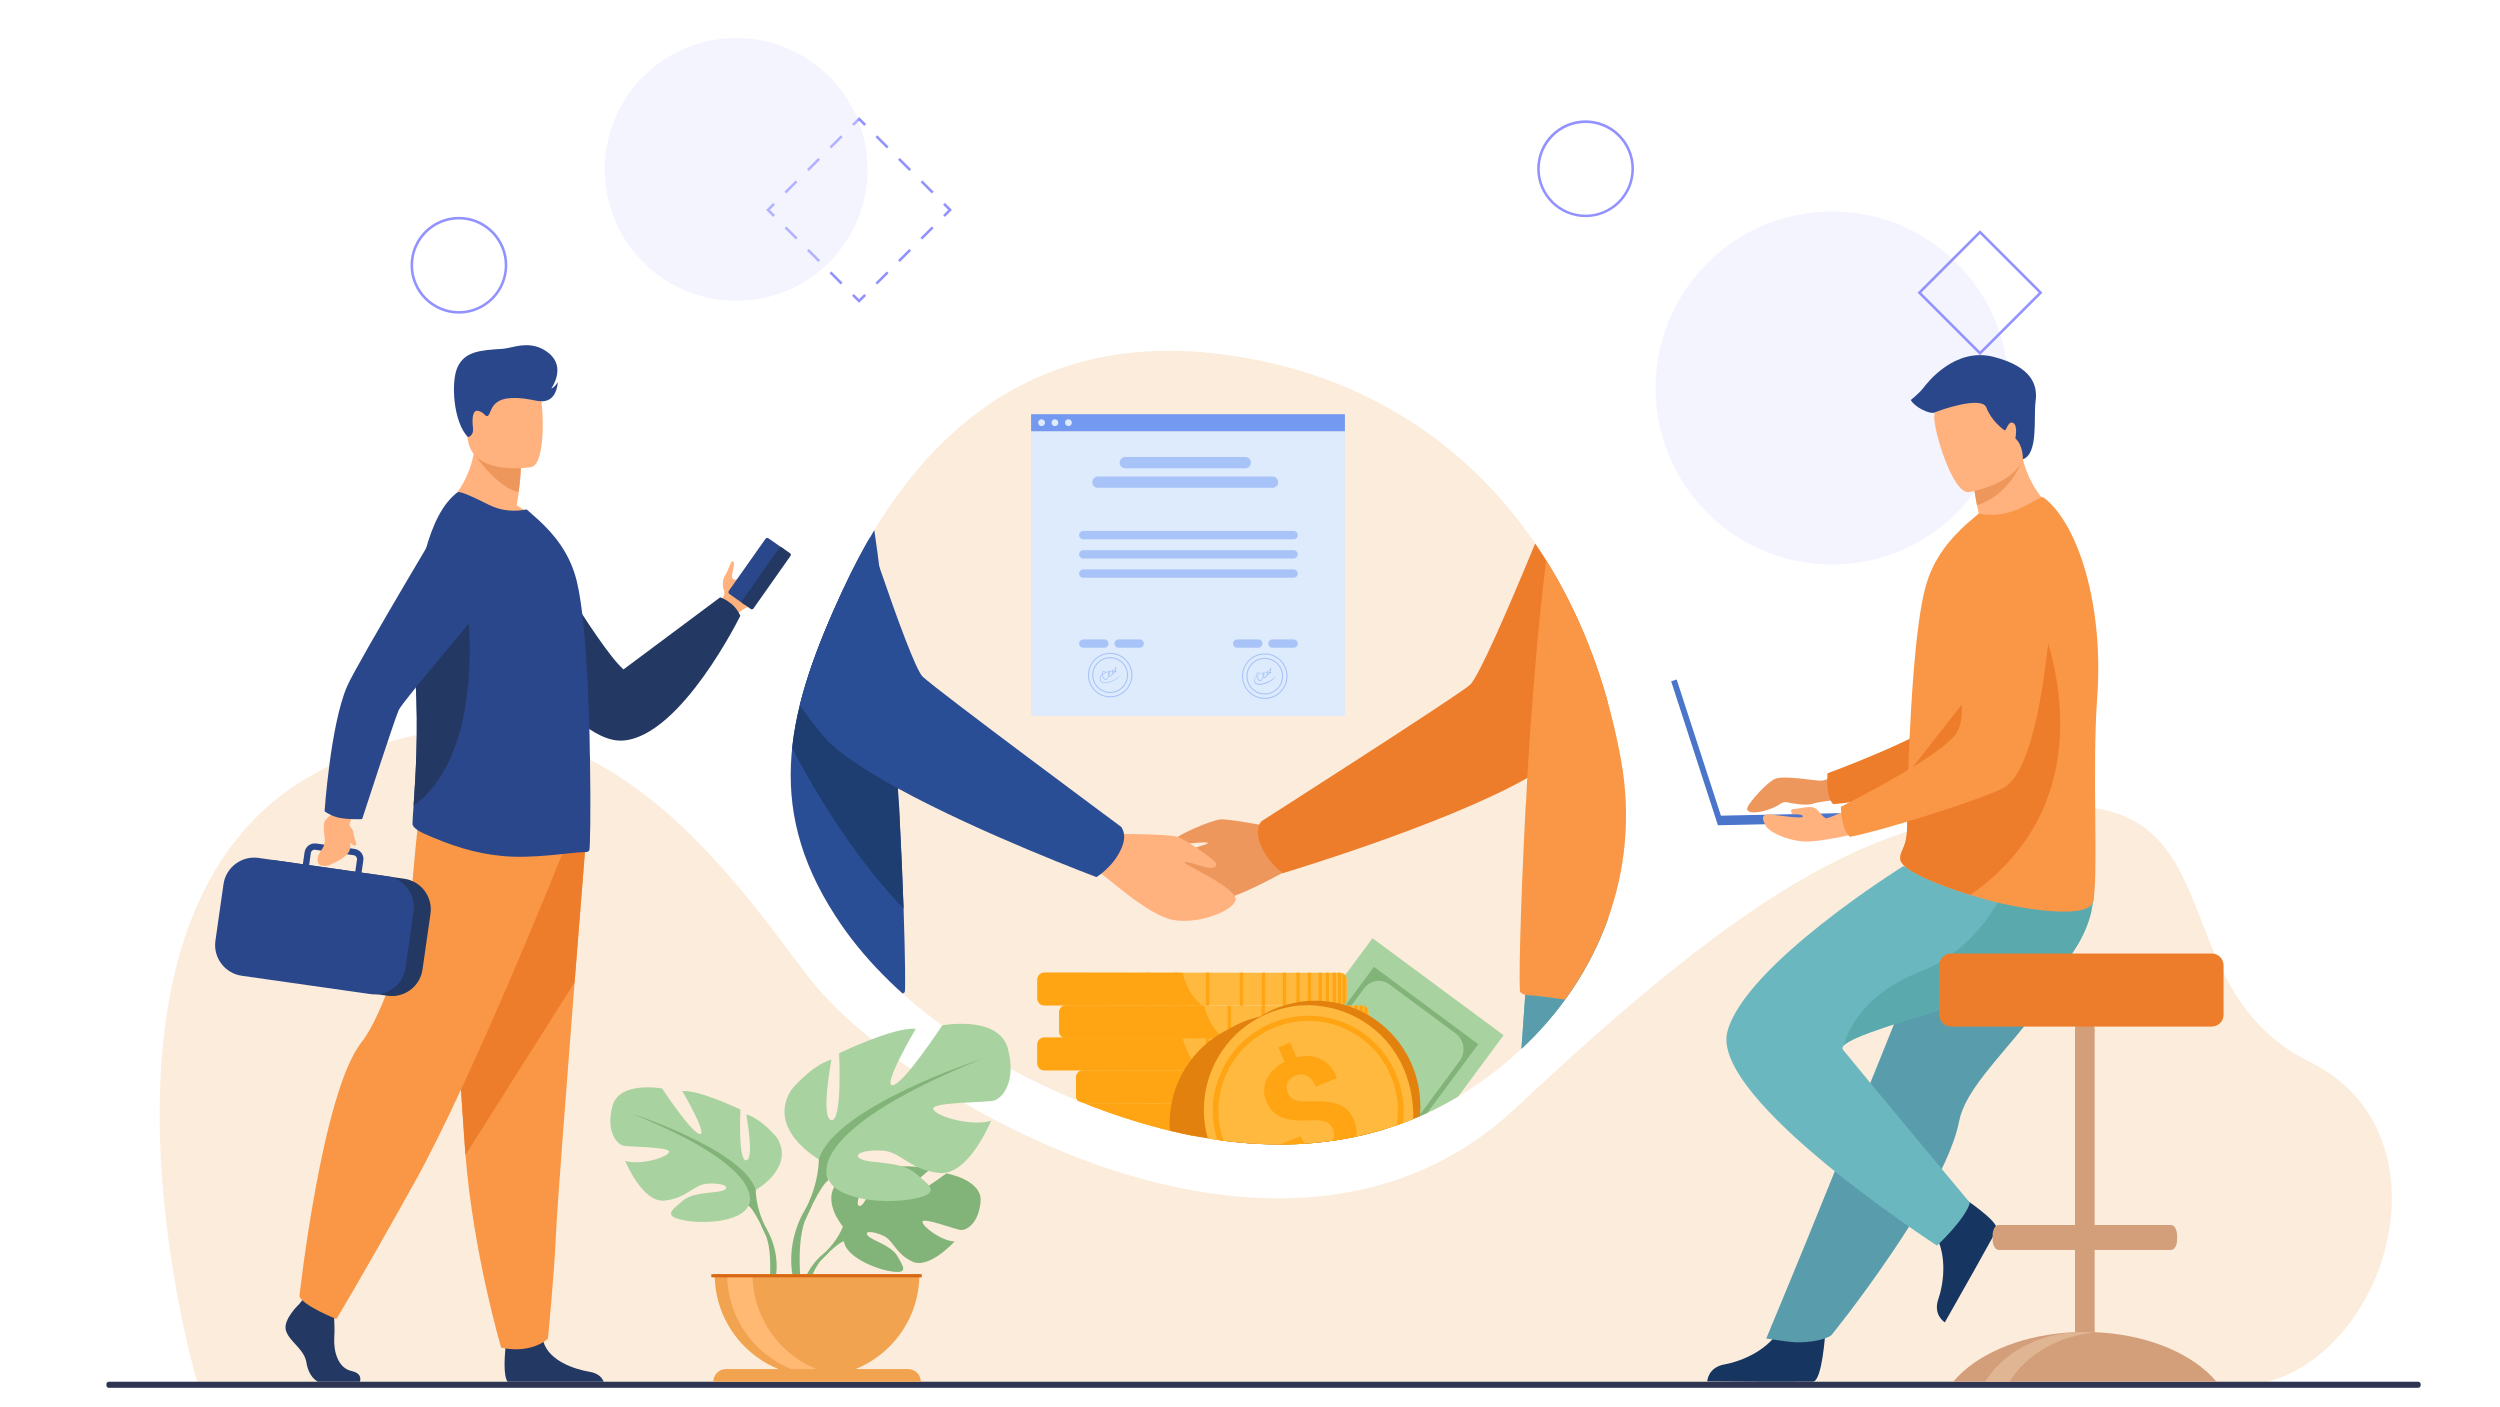 <?xml version="1.0" encoding="utf-8"?>
<!-- Generator: Adobe Illustrator 25.2.3, SVG Export Plug-In . SVG Version: 6.00 Build 0)  -->
<svg version="1.1" id="Layer_3" xmlns="http://www.w3.org/2000/svg" xmlns:xlink="http://www.w3.org/1999/xlink" x="0px" y="0px"
	 viewBox="0 0 3000 1688.9" style="enable-background:new 0 0 3000 1688.9;" xml:space="preserve">
<style type="text/css">
	.st0{opacity:0.4;fill:#E5E5FF;}
	.st1{fill:#9192FF;}
	.st2{fill:#FCECDB;}
	.st3{fill:#163560;}
	.st4{fill:#ED975D;}
	.st5{fill:#ED7D2B;}
	.st6{fill:#599DAD;}
	.st7{fill:#6BB7BF;}
	.st8{fill:#5AA9AD;}
	.st9{fill:#FFB27D;}
	.st10{fill:#F99746;}
	.st11{fill:#4A75CB;}
	.st12{fill:#2B478B;}
	.st13{fill:#2E3552;}
	.st14{fill:#82B378;}
	.st15{fill:#A8D29F;}
	.st16{fill:#F1A34F;}
	.st17{fill:#FFB973;}
	.st18{fill:#D86713;}
	.st19{fill:#D39E7A;}
	.st20{fill:#E0B594;}
	.st21{fill:#233862;}
	.st22{clip-path:url(#SVGID_2_);}
	.st23{fill:#2A4E96;}
	.st24{fill:#1E3D70;}
	.st25{fill:#DDEBFD;}
	.st26{fill:#739AF0;}
	.st27{fill:#A8C3F7;}
	.st28{opacity:0.5;fill:#82B378;}
	.st29{fill:#FFB93E;}
	.st30{fill:#FFA412;}
	.st31{fill:#E2810E;}
</style>
<g id="Layer_4">
	<circle class="st0" cx="2198.5" cy="465.6" r="211.8"/>
	<path class="st1" d="M1902.7,260.6c-32,0-58.1-26-58.1-58.1c0-32,26-58.1,58.1-58.1s58.1,26,58.1,58.1
		C1960.8,234.5,1934.7,260.6,1902.7,260.6z M1902.7,147.6c-30.3,0-55,24.7-55,55c0,30.3,24.7,55,55,55s55-24.7,55-55
		C1957.7,172.2,1933,147.6,1902.7,147.6z"/>
	<path class="st1" d="M550.7,376.4c-32,0-58.1-26-58.1-58.1c0-32,26-58.1,58.1-58.1c32,0,58.1,26,58.1,58.1
		C608.7,350.3,582.7,376.4,550.7,376.4z M550.7,263.3c-30.3,0-55,24.7-55,55c0,30.3,24.7,55,55,55c30.3,0,55-24.7,55-55
		C605.6,288,581,263.3,550.7,263.3z"/>
	<g>
		<polygon class="st1" points="927.8,260.3 919.4,251.9 927.8,243.5 930,245.7 923.8,251.9 930,258.1 		"/>
		<path class="st1" d="M1008.9,341.4l-13.5-13.5l2.2-2.2l13.5,13.5L1008.9,341.4z M981.9,314.4l-13.5-13.5l2.2-2.2l13.5,13.5
			L981.9,314.4z M954.9,287.4l-13.5-13.5l2.2-2.2l13.5,13.5L954.9,287.4z"/>
		<polygon class="st1" points="1030.9,363.4 1022.4,355 1024.6,352.8 1030.9,359 1037.1,352.8 1039.3,355 		"/>
		<path class="st1" d="M1052.8,341.4l-2.2-2.2l13.5-13.5l2.2,2.2L1052.8,341.4z M1079.8,314.4l-2.2-2.2l13.5-13.5l2.2,2.2
			L1079.8,314.4z M1106.8,287.4l-2.2-2.2l13.5-13.5l2.2,2.2L1106.8,287.4z"/>
		<polygon class="st1" points="1133.9,260.3 1131.7,258.1 1137.9,251.9 1131.7,245.7 1133.9,243.5 1142.3,251.9 		"/>
		<path class="st1" d="M1118.2,232.2l-13.5-13.5l2.2-2.2l13.5,13.5L1118.2,232.2z M1091.1,205.2l-13.5-13.5l2.2-2.2l13.5,13.5
			L1091.1,205.2z M1064.1,178.1l-13.5-13.5l2.2-2.2l13.5,13.5L1064.1,178.1z"/>
		<polygon class="st1" points="1024.6,151.1 1022.4,148.9 1030.9,140.5 1039.3,148.9 1037.1,151.1 1030.9,144.9 		"/>
		<path class="st1" d="M943.5,232.2l-2.2-2.2l13.5-13.5l2.2,2.2L943.5,232.2z M970.6,205.2l-2.2-2.2l13.5-13.5l2.2,2.2L970.6,205.2z
			 M997.6,178.1l-2.2-2.2l13.5-13.5l2.2,2.2L997.6,178.1z"/>
	</g>
	<path class="st1" d="M2376,426.1l-74.9-74.9l74.9-74.9l74.9,74.9L2376,426.1z M2305.5,351.2l70.5,70.5l70.5-70.5l-70.5-70.5
		L2305.5,351.2z"/>
	<circle class="st0" cx="883.4" cy="203.3" r="157.7"/>
</g>
<g>
	<path class="st2" d="M1823.8,1260.4c-150.5,138.4-337.7,138.1-528.2,61.4h0c-111.5-44.9-229.4-122.8-293.4-223.2
		c-86.7-133.9-56.4-249.2,10.4-393.2c88.7-191.4,232.3-304.8,443.6-281.4c271.2,30,442.4,227.2,489.2,489.2
		C1969,1045.1,1919.3,1172.7,1823.8,1260.4z"/>
	<path class="st2" d="M236.7,1658.9c0,0-165.8-559.6,138.4-729.2c304.2-169.5,487.6,100.9,594.6,242.1s569,420.6,849.2,157.8
		c295.2-276.9,441.6-355.5,652.2-362.2c210.6-6.7,123.7,219.5,300.9,307c177.2,87.5,91.2,367.9-73.1,388.2L236.7,1658.9z"/>
	<g>
		<path class="st3" d="M2190.3,1599.5c0,0-3.6,57.6-14.7,58.5c-1.5,0.1-56.6,0.1-56.6,0.1l-70.3-0.4c0,0,0.5-16.9,21-20.5
			c20.5-3.6,54.9-18,67.4-45.2C2150.2,1563.4,2190.3,1599.5,2190.3,1599.5z"/>
		<path class="st4" d="M2227.8,917.9c0,0-33.2,18.9-42.5,18.9c-9.3,0-45.8-7-55.9-1.9c-10.2,5.2-28.6,26.1-32,32.9
			c-6.2,12.3,25,6.9,39.7-3.6c2.1-1.5,4.8-2.1,7.4-1.5c7.6,1.7,23.5,4.5,31.2,1.7c10.3-3.8,64.6-8,64.6-8L2227.8,917.9z"/>
		<path class="st5" d="M2480.3,660.8c0,0-34.4,244.5-91.4,266.4c-28.1,10.8-152.3,35.3-189.1,37.8c0,0-9-7.3-6.8-37
			c0,0,130.2-47.8,148.7-73.8c27.5-38.7-17.1-158,17.4-194.3C2393.6,623.6,2451.8,608,2480.3,660.8z"/>
		<path class="st6" d="M2468.7,1176c-10,17-21.6,33-33.6,48.1c-37,46.7-77.2,85.2-84.2,121.6c-1.4,7.3-3.6,15.1-6.5,23.3
			c-2.9,8.3-6.5,17.1-10.7,26.2c-15.7,34.1-39.2,72.3-62.6,107c-40.5,60-73.7,100.3-73.7,100.3s-10.6,8.3-41,8.3
			c-8.5,0-36.9-4.6-36.9-4.6c2.8-7,36.4-86.7,77.1-187.9c16.5-41.1,34.1-84.8,51.1-127c2.3-5.6,4.5-11.2,6.8-16.8
			c5.2-12.9,10.3-25.6,15.3-38c38.3-95.1,68.7-170.8,68.7-170.8s152.9-57.9,168.8-20.4C2520.4,1076,2509.8,1106.4,2468.7,1176z"/>
		<path class="st3" d="M2352,1434.8c0,0,48.6,31.2,43.9,41.4c-0.6,1.3-27.5,49.4-27.5,49.4l-34.6,61.2c0,0-14.6-8.7-7.7-28.3
			c6.9-19.7,11-56.8-6.6-80.9C2300.9,1452.2,2352,1434.8,2352,1434.8z"/>
		<path class="st7" d="M2324.4,1494.7c0,0,34.2-31.8,39.5-51.4c0,0-125.1-149.9-152.2-183.5c-1.2-1.5-0.9-3.2,0.7-5.1
			c20.5-23.1,248.1-70.1,277.9-116.4c10.3-15.9,16.1-31.1,19.2-44.3c6.7-28.2,1.4-47.8,1.4-47.8l-227.3-6.6
			c0,0-189.3,117.9-210.7,198.2C2051.4,1318.3,2324.4,1494.7,2324.4,1494.7z"/>
		<path class="st8" d="M2212.4,1254.7c20.5-23.1,248.1-70.1,277.9-116.4c10.3-15.9,16.1-31.1,19.2-44.3v-28.8l-96.6-15.2
			c0,0-27.4,84.3-108.6,115.9C2228.3,1195.6,2213.9,1248.1,2212.4,1254.7z"/>
		<path class="st9" d="M2345.8,645.4c46,11.9,122.2-30.7,122.2-30.7s-29.6-19.9-40.6-63.6c-0.6-2.2-1.1-4.5-1.5-6.8
			c-4.8-1-13.9-3-23.6-5l-35.1,31.5c0,0,0.8,13.1,5.2,35.5c0.8,3.9,1.6,8.1,2.6,12.6C2356.2,630.6,2345.8,645.4,2345.8,645.4z"/>
		<path class="st10" d="M2516.7,836.1c-6.6,88.6,2.1,223.3-5.4,246.7c-6.4,20.1-79.9,8.2-109.3,1.4c-10.9-2.5-24-6-37.6-10.2
			c-37.9-11.7-79.2-28.5-83.6-40.9c-0.2-0.5-0.3-1-0.4-1.4c-0.4-1.8-0.3-3.5,0.1-5.2c1.5-6.3,7.2-13.2,7.8-28.9
			c0.7-17.5,0.6-38.2,1.3-60.3c0-2.5,0.1-5.2,0.3-7.7l0-0.9c0-0.5,0-0.9,0-1.4c0.6-24.7,1.9-50.8,3.4-76.6c1-16.2,2.1-32.3,3.3-47.6
			c3.3-39.7,7.8-75,13.6-97.3c9.6-36.4,30.9-60.1,50.2-77.5l14-12c15.6,3.4,34,1.1,50.7-6.8c18.1-8.6,24.3-14.7,27.4-12.4
			C2494.5,629.2,2524.5,727.7,2516.7,836.1z"/>
		<path class="st5" d="M2364.5,1073.9c-37.9-11.7-79.2-28.5-83.6-40.9c-0.2-0.5-0.3-1-0.4-1.4c0-1.7,0-3.5,0.1-5.2
			c1.5-6.3,7.2-13.2,7.8-28.9c0.7-17.5,0.6-38.2,1.3-60.3c0-2.5,0.1-5.2,0.3-7.7l0-0.9c0-0.5,0-0.9,0-1.4L2443.2,732
			C2443.2,732,2546.2,946.4,2364.5,1073.9z"/>
		<path class="st4" d="M2367.2,570.8c0,0,0.8,13.1,5.2,35.5c34.3-11.1,49.9-42.1,55.1-55.2c-0.6-2.2-1.1-4.5-1.5-6.8
			c-4.8-1-13.9-3-23.6-5L2367.2,570.8z"/>
		<path class="st9" d="M2362.6,590.6c0,0,74.8-12.5,66.3-59c-8.5-46.5-4.6-79.4-52.7-73.4c-48.1,6-54.1,25.4-55.1,41.6
			C2320.2,516.1,2342.9,592.6,2362.6,590.6z"/>
		<polygon class="st11" points="2251.8,974.8 2065.1,978.8 2012,815.4 2005.4,817.6 2061.5,990.3 2252.1,986.2 		"/>
		<path class="st9" d="M2248.3,995.3c0,0-61.2,16.1-84.2,14.4c-23-1.7-42.1-12.6-44.9-18.3c-2.9-5.7-9-15.8,6.7-13.9
			c15.6,1.9,37,5.2,37.6,2.2c0.7-3-12.7-2.7-12.7-2.7s-4.1-5.9,1.1-6.1c5.1-0.2,20-4.3,25.5-1.5c5.5,2.8,10.6,13,14.7,12.5
			c4-0.4,51.2-21.3,51.2-21.3L2248.3,995.3z"/>
		<path class="st10" d="M2465.1,670.9c0,0-7.2,246.8-61.4,274.9c-26.7,13.8-147.5,51.9-183.8,58.4c0,0-9.8-6.3-10.9-36.1
			c0,0,124.1-61.8,139.6-89.7c23.1-41.5-34.4-155.2-4.1-195.1C2374.9,643.4,2431,621.5,2465.1,670.9z"/>
		<path class="st12" d="M2427.4,551.1c0,0,0.9-15.9-9-25.1c0,0,3.4-16-2.9-18.6c-6.3-2.6-7.6,10.8-10.5,8.7
			c-2.9-2.1-15.8-12.1-21.3-26.9c-5.5-14.8-56.2,3.1-62.1,5.8c-5.9,2.7-24.9-7.1-28.6-15c0,0,10.5-8.4,15.3-14.8
			c4.7-6.3,37.9-49,84.3-36.9c46.4,12.1,52.7,34.3,50.1,53.2C2440.1,500.6,2446.4,544.7,2427.4,551.1z"/>
	</g>
	<path class="st13" d="M2901.8,1665.4H130.6c-1.6,0-2.9-1.3-2.9-2.9v-1.5c0-1.6,1.3-2.9,2.9-2.9h2771.3c1.6,0,2.9,1.3,2.9,2.9v1.5
		C2904.8,1664.1,2903.4,1665.4,2901.8,1665.4z"/>
	<g>
		<g>
			<path class="st14" d="M1011.4,1471.7c0,0-29.9-34.9-1.8-57c0,0,20.5-12.4,37.2-11.4c0,0-23.7,39.7-16,43.7
				c7.7,4,23.2-46.1,23.2-46.1s46.6-4.5,61.6,2.7c0,0-39.9,32.6-31.5,34.6c8.4,1.9,51.5-30.1,51.5-30.1s43.4,7.4,41.1,33.9
				c-2.3,26.5-17.3,34.7-23.8,34c-6.6-0.7-45-15.4-45.9-10c-0.8,5.4,22.3,23,38.5,23.8c0,0-30.6,33.8-50.9,24
				c-20.3-9.7-22.1-25.2-34.8-31c-12.7-5.8-23.5-5.8-18.3,0.1c5.2,5.9,28.2,11.6,35.4,24.5c7.3,12.8,13.8,21.5-7.3,18.3
				c-21-3.2-55.2-18.6-56.8-36.2C1011.4,1471.7,1011.4,1471.7,1011.4,1471.7z"/>
			<g>
				<path class="st14" d="M1155.4,1442.6c0,0-117.9-4.5-143.9,29.2c0,0-5.8,17.2-23.5,32.9l-2.8,7.5c0,0,20.4-21.5,27.7-22.8
					C1012.9,1489.4,1001.5,1447.6,1155.4,1442.6z"/>
				<path class="st14" d="M988,1504.7c0,0-25.3,18.7-27.1,52.2l4.6,0.4c0,0,8.1-34.6,22.7-48.1C1002.8,1495.6,988,1504.7,988,1504.7
					z"/>
			</g>
		</g>
		<g>
			<path class="st15" d="M906.9,1427.9c0,0,47.6-26.6,25.4-62.8c0,0-17.8-22.2-36.8-27.9c0,0,10.1,53.9,0,55.2
				c-10.1,1.3-7-60.9-7-60.9s-50.1-24.1-69.8-22.2c0,0,31.1,52.6,20.9,51.4c-10.1-1.3-45-54.5-45-54.5s-51.4-9.5-59.6,20.9
				c-8.2,30.4,5.1,45.7,12.7,47.6c7.6,1.9,56.4,1.3,55.2,7.6c-1.3,6.3-34.2,16.5-52.6,10.8c0,0,20.3,50.1,46.9,47.6
				c26.6-2.5,34.9-19,51.4-20.3c16.5-1.3,28.5,3.2,20.3,7.6c-8.2,4.4-36.2,1.5-49.5,12.8c-13.3,11.3-24.1,18.3,0.6,23.4
				c24.7,5.1,69.1,1.9,78-17.1C906.9,1427.9,906.9,1427.9,906.9,1427.9z"/>
			<g>
				<path class="st14" d="M758.5,1336.5c0,0,133.2,43.1,148.4,91.3c0,0-0.6,21.6,12.7,46.3v9.5c0,0-14-32.3-21.6-36.8
					C898,1446.9,927.8,1405,758.5,1336.5z"/>
				<path class="st14" d="M919.6,1474.2c0,0,20.5,31.2,8.8,69.2l-5.3-1.4c0,0,5.1-41.8-5.6-62.8
					C906.8,1458,919.6,1474.2,919.6,1474.2z"/>
			</g>
		</g>
		<g>
			<path class="st15" d="M982.6,1391.1c0,0-62.7-35.1-33.4-82.8c0,0,23.4-29.3,48.5-36.8c0,0-13.4,71.1,0,72.7
				c13.4,1.7,9.2-80.3,9.2-80.3s66-31.8,92-29.3c0,0-41,69.4-27.6,67.7c13.4-1.7,59.4-71.9,59.4-71.9s67.7-12.5,78.6,27.6
				c10.9,40.1-6.7,60.2-16.7,62.7c-10,2.5-74.4,1.7-72.7,10c1.7,8.4,45.1,21.7,69.4,14.2c0,0-26.8,66-61.9,62.7
				c-35.1-3.3-46-25.1-67.7-26.8c-21.7-1.7-37.6,4.2-26.8,10c10.9,5.9,47.7,1.9,65.2,16.8c17.6,14.9,31.8,24.1-0.8,30.8
				c-32.6,6.7-91.1,2.5-102.8-22.6C982.6,1391.1,982.6,1391.1,982.6,1391.1z"/>
			<g>
				<path class="st14" d="M1178.2,1270.7c0,0-175.6,56.8-195.6,120.4c0,0,0.8,28.4-16.7,61v12.5c0,0,18.4-42.6,28.4-48.5
					C994.3,1416.2,955,1361,1178.2,1270.7z"/>
				<path class="st14" d="M965.8,1452.2c0,0-27.1,41.1-11.6,91.2l7-1.9c0,0-6.8-55.1,7.4-82.8
					C982.7,1430.9,965.8,1452.2,965.8,1452.2z"/>
			</g>
		</g>
		<path class="st16" d="M980.5,1651.9c67.8,0,122.8-55,122.8-122.8H857.6C857.6,1596.9,912.6,1651.9,980.5,1651.9z"/>
		<path class="st17" d="M1010.7,1650.9c-5,0.6-10.1,0.9-15.3,0.9c-67.8,0-122.8-55-122.8-122.8h30.5
			C903.1,1591.7,950,1643.4,1010.7,1650.9z"/>
		<path class="st16" d="M1105,1658.1h-249l0,0c0-8.4,6.8-15.2,15.2-15.2h218.7C1098.2,1643,1105,1649.7,1105,1658.1L1105,1658.1z"/>
		<rect x="853.6" y="1529" class="st18" width="252.5" height="3.8"/>
	</g>
	<g>
		<path class="st19" d="M2653.7,1651.4c-29.2-29.8-80.7-50.4-140.1-52.8v-98.7h91.9c2.3,0,4.3-2,5.6-5c0.9-2.1,1.4-4.8,1.4-7.7v-4.5
			c0-7-3.2-12.7-7-12.7h-91.9v-235c0-6.5-5.3-11.8-11.8-11.8l0,0c-6.5,0-11.8,5.3-11.8,11.8v235h-91.9c-3.9,0-7,5.7-7,12.7v4.5
			c0,3,0.6,5.7,1.5,7.9c1.3,2.9,3.3,4.8,5.5,4.8h91.9v98.7c-59.5,2.4-110.9,23-140.1,52.8c-2.1,2.2-4.1,4.4-6,6.6h315.9
			C2657.8,1655.8,2655.8,1653.6,2653.7,1651.4z"/>
		<path class="st20" d="M2513.6,1599.1c-41.5,3.8-77.1,23.9-97.8,52.4c-1.6,2.2-3,4.4-4.4,6.6h-29.2c1.4-2.3,2.9-4.5,4.4-6.6
			c23-31.8,64.7-53,112.4-53C2503.9,1598.4,2508.8,1598.6,2513.6,1599.1z"/>
	</g>
	<path class="st5" d="M2654.1,1144.2h-312.8c-7.8,0-14.2,6.4-14.2,14.2v59.3c0,7.8,6.4,14.2,14.2,14.2h312.8
		c7.8,0,14.2-6.4,14.2-14.2v-59.3C2668.3,1150.5,2661.9,1144.2,2654.1,1144.2z"/>
	<g>
		<g id="man_4_">
			<path class="st9" d="M922.6,693.2c-5.2,14.1-14.3,30.5-23.9,34.5c-10.8,4.6-15.3,11.1-15.3,11.1l-8.7-5.1l-10.4-6.1
				c0,0,0.2-1.2,0.8-3c0.5-1.9,1.3-4.5,2.3-7.4c0,0,3.2-4.1,1.2-9.3c-2-5.2-1.6-13.1,1.8-18c3.3-4.9,6.6-16.8,8.6-16.5
				c4.9,0.8-2.4,17.3-0.3,20.4c1.9,2.8,4.2,1.8,4.7,1.6c0,0,0.1,0,0.1,0c13.7-6,30.3-38.5,37.6-34.1
				C923.8,663,924.9,687.2,922.6,693.2z"/>
			<g>
				<path class="st12" d="M875.3,712.8l17.1,12.1c1.2,0.9,2.9,0.6,3.7-0.7l43.9-62.5c0.9-1.2,0.6-2.9-0.7-3.7l-17.1-12
					c-1.2-0.9-2.9-0.6-3.7,0.7L874.6,709C873.8,710.3,874.1,711.9,875.3,712.8z"/>
				<path class="st21" d="M891,723.8l10.1,7.1c0.9,0.6,2.2,0.4,2.9-0.5l44.7-63.5c0.6-0.9,0.4-2.2-0.5-2.9l-10.1-7.1
					c-0.9-0.6-2.2-0.4-2.9,0.5L890.5,721C889.8,721.9,890.1,723.2,891,723.8z"/>
			</g>
			<path class="st21" d="M629.3,623.1c0,0,87.2,152.2,118.9,180.2l116-86.5c0,0,16.8,5.2,24.2,22.1c0,0-70.5,143.6-139.9,149.7
				c-69.4,6.1-166.8-172.1-166.8-172.1L629.3,623.1z"/>
			<g>
				<path class="st21" d="M431.9,1658.1h-50.4c-6.3-3.4-12-11.3-13.8-23.1c-2.5-16.2-20.7-25.1-24.6-38.4c-3.9-13.3,16.2-32,16.2-32
					l3.4-4.3l3.5-4.5l33.5,7.9c0,0,0.8,8,1.3,18.1c0.4,7.3,0.6,15.8,0.1,23.2c-1,17.7,5,36.8,20.7,40.2
					C433.5,1647.7,433,1654.6,431.9,1658.1z"/>
				<path class="st21" d="M724.4,1658.1H609.2c-5.5-6.8-3.5-31.7-2.7-39.9c0.2-1.6,0.3-2.6,0.3-2.6s39.4-31.5,44.8-7.4
					c0.2,0.8,0.4,1.5,0.6,2.2c6.8,22.6,37.4,32.8,55,35.7C718.6,1647.9,722.9,1653.9,724.4,1658.1z"/>
				<path class="st10" d="M702.5,1014.6c0,0-6,74.6-13,164.2c-9.5,121.8-21,271.4-22.2,299.7c-2,49.2-9.8,127.9-9.8,127.9
					s-18.7,18.7-56.1,10.8c0,0-33.3-112.4-42.8-231.2c-0.1-1.9-0.3-3.9-0.4-5.9c-8.9-121-22.6-375.9-22.6-375.9L702.5,1014.6z"/>
				<path class="st5" d="M702.5,1014.6c0,0-6,74.6-13,164.2L558.5,1386c-0.1-1.9-0.3-3.9-0.4-5.9c-8.9-121-22.6-375.9-22.6-375.9
					L702.5,1014.6z"/>
				<path class="st10" d="M675.2,1023.5c0,0-107.7,270.1-178.6,397c-70.8,126.9-93,162.3-93,162.3s-40.6-16.2-44.3-27.3
					c0,0,27.1-245,74.5-304.8c26.8-33.8,58.3-135,59.8-170.5c1.5-35.4,9.6-105.5,9.6-105.5L675.2,1023.5z"/>
			</g>
			<path class="st9" d="M648.4,629.7c-42.1,13.3-114.9-22.6-114.9-22.6s38.8-29.1,36.8-89.7l32.6,26.2l22.1,17.8
				c0,0-0.1,10.5-2.5,28.9c-0.6,4.8-1.4,10.2-2.4,16.1C638,616.5,648.4,629.7,648.4,629.7z"/>
			<path class="st4" d="M624.9,561.5c0,0-0.1,10.5-2.5,28.9c-24.5-4.2-52.3-43.8-52.3-43.8c12.5-3.6,23.4-4.2,32.7-2.9L624.9,561.5z
				"/>
			<path class="st9" d="M637.7,560.5c0,0-69.5,11.6-76.1-31.9c-6.5-43.4-19.9-71.2,24.2-80.4c44.1-9.2,55.3,6.1,61,20
				C652.6,482.3,655.7,556.4,637.7,560.5z"/>
			<path class="st12" d="M707.1,1020.8c-1.3,1.1-2.7,1.7-4.4,1.7c-15.8-0.2-61.9,8.6-100.9,4.6c-32.9-3.2-62-12.9-93.3-26.9
				c-4.2-1.9-13.7-7-13.5-11.6c0.1-5.1,0.6-12.4,1.3-21.7c2.2-32.3,6.1-87.8,2.3-151.8c-0.7-11.9-1-23.7-1.1-35.4
				c-0.3-86.8,16.9-163.1,51.5-188.9c3-2.1,21.1,6.7,37.7,15c15.4,7.6,30.8,8.4,45.3,5.5l14.5,12.9c17.7,16.4,37.1,38.8,45.5,72.7
				c7.2,28.9,11.4,81,13.7,134.9c1.1,24.5,1.9,49.1,2.1,72.5v0.8c0.2,2.3,0.2,4.9,0.2,7.2C709,972.3,708.2,1020,707.1,1020.8z"/>
			<path class="st21" d="M496.3,966.8c2.2-32.3,6.1-87.8,2.3-151.8c-0.7-11.9-1-23.7-1.1-35.4c14.4-34.9,26.2-60.3,26.2-60.3H560
				C560,719.4,586.6,901.2,496.3,966.8z"/>
			<g>
				<path class="st21" d="M485.2,1054.5l-154.8-22.1c-20.2-2.9-39,11.3-41.9,31.4l-9.6,67.1c-2.9,20.2,11.3,39,31.4,41.9l154.8,22.1
					c20.2,2.9,39-11.3,41.9-31.4l9.6-67.1C519.5,1076.3,505.3,1057.4,485.2,1054.5z"/>
				<path class="st12" d="M493.9,1074.6L493.9,1074.6c-4.3-10.9-13.7-19.5-25.6-22.4h0c0,0,0,0,0,0c-1.2-0.3-2.4-0.5-3.6-0.7
					l-30.8-4.4l2.1-14.5c0.5-3.2-0.4-6.5-2.3-9.1c-2-2.6-4.8-4.3-8.1-4.8l-8-1.1l-32.4-4.6l-5.8-0.8c-6.7-0.9-12.9,3.7-13.9,10.4
					l-2.1,14.5l-53.2-7.6c-20.2-2.9-39.1,11.3-42,31.5l-9.7,67.9c-2.9,20.2,11.3,39.1,31.5,42l154.5,22c2.7,0.4,5.4,0.5,8.1,0.3h0
					c0,0,0,0,0,0c4.2-0.3,8.3-1.4,12.1-3c11.4-5,20-15.6,21.9-28.8l9.7-67.9C497.1,1086.8,496.3,1080.4,493.9,1074.6z M373,1023.6
					c0.3-2,1.9-3.6,3.8-3.9c0.4-0.1,0.9-0.1,1.4,0l6.9,1l25.5,3.6l13.9,2c2.5,0.4,4.2,2.7,3.9,5.2l-2.1,14.5l-55.3-7.9L373,1023.6z"
					/>
			</g>
			<path class="st9" d="M419.5,990.8c0-0.8,0.1-1.7,0.2-2.5c0.3-4.3,8.5-15.2,8.5-15.2l-20.4-10.6l-8.1,13.3
				c-12.2,9.7-12.4,9.9-10.2,28.4c1.9,16.1-8.6,16.3-8.4,27.8c0.3,11.5,15.1,5.8,15.1,5.8c23-10.8,24.9-16.2,24.2-27.1
				c2.2,3.1,4.6,4.9,6.7,3.5c1.8-1.2-1.8-5.9-3.4-16.8C423.4,995.9,421.4,993.2,419.5,990.8z"/>
			<path class="st12" d="M407.4,981.4c13.1,2.5,27.2,1.5,27.2,1.5S473.5,863,478.5,852c5-11,115.3-140.6,115.3-140.6l-45.9-115
				c0,0-119.3,199.2-131.4,227.2c-20,46.3-27,150-27,150S397.2,979.4,407.4,981.4z"/>
			<path class="st12" d="M561.6,524.5c0,0,7.1-1.2,6-11c-1.2-9.8-1.1-22.7,6.9-20.3c8,2.4,8.4,8.8,11.7,5.1
				c3.3-3.7,3.3-19.5,27.1-20.6c23.8-1.1,33.4,7.2,44.5,2.3c11.1-4.9,11.6-21.6,11.6-21.6s-3.1,6-7.9,7.9c0,0,18.4-25.2-2.9-42.5
				c-21.4-17.3-43.1-6-55.5-5.2c-27.2,1.6-44.8,3.3-53.7,21.2C540.5,457.6,544.1,507.2,561.6,524.5z"/>
		</g>
	</g>
	<g>
		<defs>
			<path id="SVGID_1_" d="M1823.8,1260.4c-150.5,138.4-337.7,138.1-528.2,61.4h0c-111.5-44.9-229.4-122.8-293.4-223.2
				c-86.7-133.9-56.4-249.2,10.4-393.2c88.7-191.4,232.3-304.8,443.6-281.4c271.2,30,442.4,227.2,489.2,489.2
				C1969,1045.1,1919.3,1172.7,1823.8,1260.4z"/>
		</defs>
		<clipPath id="SVGID_2_">
			<use xlink:href="#SVGID_1_"  style="overflow:visible;"/>
		</clipPath>
		<g class="st22">
			<g>
				<g>
					<path class="st4" d="M1546.5,996.3c0,0-70.4-14.2-82.1-13c-11.8,1.1-52.5,19.4-52.9,22.8c-0.5,3.4,1.6,6,8.7,6.3
						c7.1,0.3,30.5-3.3,29.1-0.5c-1.4,2.9-68.5,17.9-68.9,31.5c-0.4,13.6,37.2,37.9,68.5,38.7c31.3,0.9,91.7-37,97-37.6
						C1590.3,1039.4,1546.5,996.3,1546.5,996.3z"/>
					<g>
						<path class="st5" d="M1930.8,839.9c-27.5,34.2-50.4,60.8-62.5,70.4c-9.6,7.7-21.7,15.5-35.7,23.4
							c-100.3,56.6-293.3,114.1-293.3,114.1s-0.1-0.1-0.4-0.3c-2.4-1.8-15.7-12-24.1-29c-7.3-14.9-5.8-24.1-3.7-28.9
							c1.3-2.9,2.9-4.3,2.9-4.3s231.2-147.8,249.7-163.2c10.5-8.7,48.5-97.1,79.4-172.1c4.3,6.3,8.5,12.6,12.6,19.1
							C1888.3,720.7,1913.4,778.2,1930.8,839.9z"/>
					</g>
					<g>
						<path class="st7" d="M1932.4,1101.6c-1.5,4.1-3,8.2-4.6,12.3c-7.5,19.1-16.5,37.6-27,55.4v0c-6.2,10.5-12.9,20.8-20.1,30.7
							c-16.1,22.4-34.6,43.1-55.2,62c0.1-1.5,0.2-3.1,0.3-4.6c0.2-2.4,0.3-4.8,0.5-7.1c0.4-5.2,0.7-10.3,1.1-15.3
							c0.1-1.9,0.3-3.9,0.4-5.8c0.9-12.4,1.7-24.2,2.5-35.2c0.2-3.2,0.4-6.3,0.7-9.3c0.1-0.9,0.1-1.8,0.2-2.7
							c0.1-1.8,0.3-3.6,0.4-5.3c0.1-1.6,0.2-3.2,0.3-4.7c0-0.2,0-0.3,0-0.5c0.1-1.6,0.2-3.1,0.3-4.7c0.2-2.6,0.4-5.2,0.5-7.7
							c0.1-1.6,0.2-3.1,0.3-4.6c0.2-2.4,0.3-4.7,0.5-6.9c0-0.5,0.1-1.1,0.1-1.6c0.1-1.1,0.2-2.1,0.2-3.2c0-0.5,0.1-1,0.1-1.6
							c0-0.1,0-0.1,0-0.2c0.1-2,0.3-4,0.4-5.9c0-0.1,0-0.2,0-0.3c0.1-1.4,0.2-2.7,0.3-4.1c0-0.4,0.1-0.9,0.1-1.3
							c0.1-0.8,0.1-1.5,0.2-2.2c0-0.6,0.1-1.2,0.1-1.8c0.3-4.1,0.6-7.9,0.8-11.3c0-0.5,0.1-1,0.1-1.4c0-0.5,0.1-1,0.1-1.4
							c0.1-0.9,0.1-1.8,0.2-2.6c0.4-6,0.7-10.3,0.9-12.9c0-0.3,0-0.5,0.1-0.7c0-0.1,0-0.1,0-0.2c0-0.2,0-0.4,0-0.6
							c0.1-0.7,0.1-1.1,0.1-1.1L1932.4,1101.6z"/>
						<path class="st6" d="M1932.4,1101.6c-1.5,4.1-3,8.2-4.6,12.3c-7.5,19.1-16.5,37.6-27,55.4v0c-6.2,10.5-12.9,20.8-20.1,30.7
							c-16.1,22.4-34.6,43.1-55.2,62c0.1-1.5,0.2-3.1,0.3-4.6c0.2-2.4,0.3-4.8,0.5-7.1c0.4-5.2,0.7-10.3,1.1-15.3
							c0.1-1.9,0.3-3.9,0.4-5.8c0.9-12.4,1.7-24.2,2.5-35.2c0.2-3.2,0.4-6.3,0.7-9.3c0.1-0.9,0.1-1.8,0.2-2.7
							c0.1-1.8,0.3-3.6,0.4-5.3c0.1-1.6,0.2-3.2,0.3-4.7c0-0.2,0-0.3,0-0.5c0.1-1.6,0.2-3.1,0.3-4.7c0.2-2.6,0.4-5.2,0.5-7.7
							c0.1-1.6,0.2-3.1,0.3-4.6c0.2-2.4,0.3-4.7,0.5-6.9c0-0.5,0.1-1.1,0.1-1.6c0.1-1.1,0.2-2.1,0.2-3.2c0-0.5,0.1-1,0.1-1.6
							c0-0.1,0-0.1,0-0.2c0.1-2,0.3-4,0.4-5.9c0-0.1,0-0.2,0-0.3c0.1-1.4,0.2-2.7,0.3-4.1c0-0.4,0.1-0.9,0.1-1.3
							c0.1-0.8,0.1-1.5,0.2-2.2c0-0.6,0.1-1.2,0.1-1.8c0.3-4.1,0.6-7.9,0.8-11.3c0-0.5,0.1-1,0.1-1.4c0-0.5,0.1-1,0.1-1.4
							c0.1-0.9,0.1-1.8,0.2-2.6c0.4-6,0.7-10.3,0.9-12.9c0-0.3,0-0.5,0.1-0.7c0-0.1,0-0.1,0-0.2c0-0.2,0-0.4,0-0.6
							c0.1-0.7,0.1-1.1,0.1-1.1L1932.4,1101.6z"/>
					</g>
					<path class="st10" d="M1947.7,913.2c11.7,65.6,5.4,129.7-15.3,188.3c-1.5,4.1-3,8.2-4.6,12.3c-7.5,19.1-16.5,37.6-27,55.4v0
						c-6.2,10.5-12.9,20.8-20.1,30.7c-20.6-3-37.4-5.4-47.7-5.7c-0.9,0-1.8-0.2-2.6-0.4c-2.3-0.5-4.3-1.7-6.1-3.3
						c-2-1.8-0.1-97,6.2-217c0.2-4.6,0.4-9.7,1-14.3l0-1.7c0.4-7.9,0.8-15.9,1.2-24c0.3-4.7,0.5-9.3,0.8-14c1.9-32,4.3-64.7,7-97.4
						c0.3-3.1,0.5-6.3,0.7-9.4c4.1-50.2,9-99.6,14.7-143.8c32.5,51.5,57.5,109.1,75,170.7C1937.6,863.7,1943.2,888.2,1947.7,913.2z"
						/>
				</g>
				<g>
					<path class="st23" d="M1084.3,1090.4c-1.1-33.6-2.9-73.6-5.1-116.8c-0.2-4.6-0.4-9.7-1-14.3l-0.1-1.7
						c-0.2-3.8-0.4-7.7-0.6-11.5c-0.1-2.2-0.2-4.4-0.3-6.6c-0.3-6.6-0.7-13.2-1.1-19.9c-1.9-32-4.4-64.7-6.9-97.4
						c-0.3-3.1-0.5-6.3-0.8-9.4c-3.8-46.5-8.2-92.3-13.4-133.9v0c0-0.2-0.1-0.5-0.1-0.7c-0.6-5.2-1.3-10.4-2-15.5
						c-1.4-10.3-2.8-20.2-4.2-29.8c-2,3.3-4,6.6-5.9,9.9c-11.5,19.6-22.1,40.2-32.1,61.6c-20.3,43.7-37.5,91-51.8,140.7
						c-0.1,0.3-0.2,0.6-0.3,0.9c-4.7,16.2-7.9,32.3-9.8,48.1v0c-0.3,2.2-0.5,4.5-0.7,6.8v0c-6.9,71.6,13.5,138.6,52.2,198.4
						c1.3,2.1,2.7,4.1,4.1,6.2c2.7,4.1,5.6,8.1,8.5,12.1c2,2.8,4.1,5.6,6.3,8.4c0.4,0.6,0.9,1.2,1.4,1.8
						c14.8,19.2,31.5,37.5,49.7,54.9c2.9,2.8,5.9,5.6,9,8.4c0.7,0.7,1.5,1.4,2.3,2.1c1.5-0.6,2.8-1.5,4.1-2.6
						C1086.6,1189.5,1086.3,1150.1,1084.3,1090.4z"/>
					<path class="st24" d="M1084.3,1090.4c-53.9-56.5-98.9-125.9-135.6-196.1v0c1.9-15.8,5.1-31.9,9.8-48.1c0.1-0.3,0.2-0.6,0.3-0.9
						c14.4-49.8,31.6-97,51.8-140.7c33.1,47.3,56.3,90.9,57.7,108.4c0.3,3.1,0.5,6.2,0.8,9.4c2.6,32.6,5,65.4,6.9,97.4
						c0.4,6.7,0.8,13.3,1.1,19.9c0.1,2.2,0.2,4.4,0.3,6.6c0.2,3.9,0.4,7.7,0.6,11.5l0.1,1.7c0.6,4.6,0.8,9.7,1,14.3
						C1081.4,1016.8,1083.1,1056.8,1084.3,1090.4z"/>
					<g>
						<path class="st9" d="M1329.2,1000.5c0,0,71.8,0.1,83.1,3.5c11.3,3.4,47.6,29.4,47.4,32.8c-0.2,3.4-2.7,5.6-9.8,4.5
							c-7-1.1-29.2-9.3-28.4-6.2c0.8,3.1,63.6,31.1,61.3,44.5c-2.3,13.4-44,29.7-74.8,24.4c-30.8-5.3-82.6-54.5-87.6-56.1
							C1277.8,1034.1,1329.2,1000.5,1329.2,1000.5z"/>
						<g>
							<path class="st23" d="M1342.2,1025c-6.5,11.2-15.2,19.1-20.8,23.5c-3.4,2.7-5.7,4-5.7,4s-138.1-51.7-238.2-106.4
								c-33.1-18.1-62-36.5-80.5-53.4c-8.3-7.7-21.8-24.7-38.3-47.5c14.4-49.8,31.6-97,51.8-140.7c9.9-21.4,20.6-42,32.1-61.6
								c4,11.9,8.1,24.1,12.2,36.1v0c21.9,64,44.4,125.3,52.4,133c17.4,16.6,237.9,180,237.9,180s2.8,2.8,3.6,8.7
								C1349.6,1006,1348.6,1014,1342.2,1025z"/>
						</g>
					</g>
				</g>
			</g>
			<rect x="1237.3" y="517.5" class="st25" width="376.6" height="341.6"/>
			<rect x="1237.3" y="497" class="st26" width="376.6" height="20.5"/>
			<g>
				<path class="st25" d="M1249.9,503.1c-2.3,0-4.1,1.8-4.1,4.1c0,2.3,1.8,4.1,4.1,4.1c2.3,0,4.1-1.8,4.1-4.1
					C1254,505,1252.2,503.1,1249.9,503.1z"/>
				<path class="st25" d="M1265.9,503.1c-2.3,0-4.1,1.8-4.1,4.1c0,2.3,1.8,4.1,4.1,4.1c2.3,0,4.1-1.8,4.1-4.1
					C1270,505,1268.2,503.1,1265.9,503.1z"/>
				<path class="st25" d="M1282.1,503.1c-2.3,0-4.1,1.8-4.1,4.1c0,2.3,1.8,4.1,4.1,4.1c2.3,0,4.1-1.8,4.1-4.1
					C1286.2,505,1284.4,503.1,1282.1,503.1z"/>
			</g>
			<g>
				<path class="st27" d="M1350.4,562h143.9c3.8,0,6.8-3.1,6.8-6.8l0,0c0-3.8-3.1-6.8-6.8-6.8h-143.9c-3.8,0-6.8,3.1-6.8,6.8l0,0
					C1343.5,558.9,1346.6,562,1350.4,562z"/>
				<path class="st27" d="M1317.6,585.4H1527c3.8,0,6.8-3.1,6.8-6.8c0-3.8-3.1-6.8-6.8-6.8h-209.4c-3.8,0-6.8,3.1-6.8,6.8
					C1310.7,582.3,1313.8,585.4,1317.6,585.4z"/>
				<path class="st27" d="M1299.9,647.1h252.4c2.8,0,5-2.3,5-5c0-2.8-2.3-5-5-5h-252.4c-2.8,0-5,2.3-5,5
					C1294.9,644.8,1297.1,647.1,1299.9,647.1z"/>
				<path class="st27" d="M1552.3,660.2h-252.4c-2.8,0-5,2.3-5,5v0c0,2.8,2.3,5,5,5h252.4c2.8,0,5-2.3,5-5v0
					C1557.3,662.4,1555,660.2,1552.3,660.2z"/>
				<path class="st27" d="M1552.3,683.3h-252.4c-2.8,0-5,2.3-5,5c0,2.8,2.3,5,5,5h252.4c2.8,0,5-2.3,5-5
					C1557.3,685.5,1555,683.3,1552.3,683.3z"/>
			</g>
			<g>
				<path class="st27" d="M1325.2,767.3h-25.3c-2.8,0-5,2.3-5,5c0,2.8,2.3,5,5,5h25.3c2.8,0,5-2.3,5-5
					C1330.2,769.6,1328,767.3,1325.2,767.3z"/>
				<path class="st27" d="M1367.6,767.3h-25.3c-2.8,0-5,2.3-5,5c0,2.8,2.3,5,5,5h25.3c2.8,0,5-2.3,5-5
					C1372.6,769.6,1370.3,767.3,1367.6,767.3z"/>
			</g>
			<g>
				<path class="st27" d="M1509.9,767.3h-25.3c-2.8,0-5,2.3-5,5c0,2.8,2.3,5,5,5h25.3c2.8,0,5-2.3,5-5
					C1515,769.6,1512.7,767.3,1509.9,767.3z"/>
				<path class="st27" d="M1552.3,767.3h-25.3c-2.8,0-5,2.3-5,5c0,2.8,2.3,5,5,5h25.3c2.8,0,5-2.3,5-5
					C1557.3,769.6,1555,767.3,1552.3,767.3z"/>
			</g>
			<g>
				<path class="st27" d="M1332.2,783.4c-14.7,0-26.7,12-26.7,26.7c0,14.7,12,26.7,26.7,26.7c14.7,0,26.7-12,26.7-26.7
					C1358.9,795.4,1346.9,783.4,1332.2,783.4z M1332.2,835.5c-14,0-25.4-11.4-25.4-25.4c0-14,11.4-25.4,25.4-25.4
					c14,0,25.4,11.4,25.4,25.4C1357.6,824.1,1346.2,835.5,1332.2,835.5z"/>
				<path class="st27" d="M1332.2,788.6c-11.9,0-21.5,9.7-21.5,21.5c0,11.9,9.7,21.5,21.5,21.5s21.5-9.7,21.5-21.5
					C1353.7,798.2,1344.1,788.6,1332.2,788.6z M1332.2,830.3c-11.1,0-20.2-9-20.2-20.2c0-11.1,9-20.2,20.2-20.2
					c11.1,0,20.2,9,20.2,20.2C1352.4,821.2,1343.3,830.3,1332.2,830.3z"/>
				<path class="st27" d="M1324.9,818.9c-2.9-0.2-4.3-1.6-4.4-4c0-1.8,0.6-3.5,2-4.8c0.6,2.8,2,5.1,3.7,5.7c0.9,0.3,1.8,0,2.5-0.9
					c0.7-0.8,1.4-2,1.9-3.2c0.3,0.3,0.7,0.5,1.1,0.5c1,0,2-0.7,2.9-2.3c0.2-0.4,0.4-0.9,0.6-1.3c0.1,0.1,0.1,0.1,0.2,0.2
					c0.1,0.1,0.5,0.2,1-0.1c0.5-0.4,1.1-1.4,1.7-2.5c0.1,0.2,0.3,0.4,0.4,0.5c0.2,0.1,0.7,0.3,1.2-0.3c0.3-0.3,0.3-0.6,0.2-0.8
					c-0.1-0.3-0.6-0.5-1.3-0.6c0,0,0,0,0,0c0.7-1.7,1.3-3.5,1-4.1c-0.1-0.3-0.4-0.4-0.7-0.4c-0.5,0-0.8,0.5-1,1.5
					c-0.2,0.8-0.3,1.9-0.1,2.9c0,0,0,0,0,0c-0.5,0-1.1,0-1.7,0c0-0.4-0.1-0.8-0.3-1c-0.2-0.4-0.5-0.4-0.7-0.4
					c-0.4,0.1-0.5,0.5-0.6,0.9c0,0.1,0,0.3,0,0.5c-1.8,0.1-3.7,0.5-5.5,0.9c-2.4,0.6-4.3,1.5-5.8,2.6c-0.1-0.8,0-1.9,0.6-2.3
					c0.7-0.4,2,0.1,2.4,0.4l0.4-0.7c-0.1,0-2-1.1-3.3-0.3c-0.8,0.5-1.1,1.5-1,3.1c0,0.2,0,0.3,0,0.5c-1.8,1.6-2.8,3.6-2.7,5.8
					c0.1,2.8,1.9,4.5,5.2,4.8c2.1,0.2,4.9-0.3,7.7-1.2c6.2-2,12-6.3,13.1-10.2C1344,813.2,1331.9,819.5,1324.9,818.9z M1338.8,801.6
					c0,0.2-0.1,0.5-0.2,0.9C1338.6,802.1,1338.7,801.8,1338.8,801.6z M1336,805.7c0.5,0,0.9,0,1.3,0c-0.5,1-1,1.9-1.5,2.3
					c0,0-0.1-0.1-0.2-0.5C1335.7,806.9,1335.9,806.3,1336,805.7z M1331.5,806.2c1-0.2,2.1-0.3,3-0.4c0,0.6,0.1,1.2,0.2,1.7
					c-0.2,0.6-0.5,1.3-0.9,2c-0.7,1.2-1.5,1.9-2.1,1.9c-0.3,0-0.6-0.2-0.7-0.5C1331.7,809,1332,807.2,1331.5,806.2z M1330.6,806.4
					c0.4,0.5,0.3,1.7-0.1,3.1C1330.3,808.3,1330.4,806.9,1330.6,806.4z M1325.8,807.9c1.3-0.6,2.6-1,4-1.4c-0.2,0.9-0.2,2.2,0,3.2
					c0.1,0.4,0.2,0.8,0.3,1.1c-0.5,1.2-1.2,2.4-2,3.5c-0.5,0.6-1,0.8-1.6,0.6c-1.3-0.4-2.7-2.6-3.2-5.5
					C1324,808.9,1324.8,808.4,1325.8,807.9z"/>
				<path class="st27" d="M1345.6,808.3c0.1-0.2,0.1-0.3,0.1-0.5C1345.8,808,1345.7,808.2,1345.6,808.3z"/>
			</g>
			<g>
				<path class="st27" d="M1517.7,784.1c-15.1,0-27.3,12.3-27.3,27.3c0,15.1,12.3,27.3,27.3,27.3c15.1,0,27.3-12.3,27.3-27.3
					C1545.1,796.4,1532.8,784.1,1517.7,784.1z M1517.7,837.4c-14.3,0-26-11.6-26-26c0-14.3,11.6-26,26-26c14.3,0,26,11.6,26,26
					C1543.7,825.8,1532,837.4,1517.7,837.4z"/>
				<path class="st27" d="M1517.7,789.4c-12.2,0-22,9.9-22,22s9.9,22,22,22c12.1,0,22-9.9,22-22S1529.9,789.4,1517.7,789.4z
					 M1517.7,832.1c-11.4,0-20.7-9.3-20.7-20.7c0-11.4,9.3-20.7,20.7-20.7c11.4,0,20.7,9.3,20.7,20.7
					C1538.4,822.9,1529.1,832.1,1517.7,832.1z"/>
				<path class="st27" d="M1531.5,809.7c0.1-0.2,0.1-0.3,0.1-0.5C1531.6,809.3,1531.5,809.5,1531.5,809.7z"/>
				<path class="st27" d="M1510.2,820.5c-2.9-0.2-4.5-1.6-4.5-4.1c0-1.9,0.6-3.5,2.1-4.9c0.6,2.9,2.1,5.3,3.7,5.8
					c0.9,0.3,1.9,0,2.6-0.9c0.7-0.9,1.4-2,2-3.2c0.3,0.3,0.7,0.5,1.1,0.5c1,0,2-0.8,2.9-2.3c0.2-0.4,0.5-0.9,0.7-1.4
					c0.1,0.1,0.1,0.1,0.2,0.2c0.1,0.1,0.5,0.2,1-0.1c0.5-0.4,1.1-1.4,1.7-2.5c0.1,0.2,0.3,0.4,0.5,0.5c0.2,0.1,0.7,0.3,1.3-0.3
					c0.3-0.3,0.3-0.6,0.2-0.8c-0.2-0.3-0.6-0.5-1.3-0.6c0,0,0,0,0,0c0.8-1.7,1.3-3.6,1-4.2c-0.1-0.3-0.4-0.4-0.7-0.4
					c-0.5,0-0.9,0.6-1.1,1.5c-0.2,0.8-0.3,2-0.1,3c0,0,0,0,0,0c-0.5,0-1.1,0-1.7,0c0-0.4-0.1-0.8-0.3-1c-0.3-0.4-0.5-0.4-0.7-0.4
					c-0.4,0.1-0.5,0.6-0.6,1c0,0.1,0,0.3,0,0.5c-1.8,0.1-3.8,0.5-5.6,1c-2.4,0.7-4.4,1.6-6,2.7c-0.1-0.9,0-1.9,0.6-2.3
					c0.7-0.4,2,0.1,2.4,0.4l0.4-0.7c-0.1,0-2-1.2-3.3-0.3c-0.8,0.5-1.2,1.6-1,3.2c0,0.2,0,0.3,0,0.5c-1.9,1.6-2.8,3.7-2.8,6
					c0.1,2.9,2,4.7,5.3,4.9c2.2,0.2,5-0.3,7.9-1.2c6.4-2.1,12.3-6.5,13.5-10.5C1529.8,814.7,1517.4,821.1,1510.2,820.5z
					 M1524.4,802.7c0,0.2-0.1,0.5-0.2,0.9C1524.3,803.3,1524.3,803,1524.4,802.7z M1521.5,807c0.5,0,1,0,1.4,0c-0.5,1-1,1.9-1.5,2.3
					c0,0-0.1-0.1-0.3-0.5C1521.3,808.2,1521.5,807.5,1521.5,807z M1516.9,807.4c1.1-0.2,2.1-0.3,3.1-0.4c0,0.6,0.1,1.2,0.2,1.7
					c-0.2,0.7-0.5,1.4-0.9,2c-0.7,1.2-1.5,1.9-2.1,1.9c-0.3,0-0.6-0.2-0.8-0.5C1517.2,810.4,1517.5,808.5,1516.9,807.4z
					 M1516.1,807.7c0.4,0.6,0.3,1.8-0.1,3.2C1515.7,809.6,1515.9,808.2,1516.1,807.7z M1511.1,809.2c1.3-0.6,2.7-1.1,4.1-1.4
					c-0.2,0.9-0.2,2.3,0,3.3c0.1,0.4,0.2,0.8,0.4,1.1c-0.5,1.2-1.2,2.5-2.1,3.5c-0.5,0.6-1,0.8-1.6,0.6c-1.3-0.4-2.8-2.6-3.2-5.6
					C1509.3,810.2,1510.1,809.7,1511.1,809.2z"/>
			</g>
			<g>
				<g>
					<path class="st15" d="M1647,1125.9l-32.8,44.2l-3.2,4.3l-1.6,2.1l-4,5.5l-2.2,3l-4,5.5l-4.3,5.7l-4,5.4l-0.1,0.1v0l-3.7,5
						l0,0.1l-0.6,0.7l-0.1,0.1c0,0,0,0,0,0l-0.7,0.9v0l-4,5v0.4l-3.8,5.1c0,0,0,0,0,0l-4.9,6.6c0,0,0,0,0,0l-3.7,5v0l-4,5.4v0
						l-6.7,9.1v0h0l-0.7,0.9l-2.3,3.1v0l-5.3,7.2l-7,9.1v0.4l-3.6,4.9l-0.4,0.5v0l-5.1,6.8h0l-4.7,6.4l0,0.1h0l-11.7,15.8
						c0,0,0,0,0,0l-17.4,23.5l-29.2,39.4l-3.6,4.9l-2.1,2.9c1.1,0.2,2.2,0.3,3.3,0.5c0,0,0,0,0,0c3.9,0.5,7.8,1,11.6,1.4
						c1.1,0.1,2.2,0.2,3.3,0.4c0.7,0.1,1.4,0.1,2,0.2c1.6,0.2,3.3,0.3,4.9,0.4c0.7,0.1,1.4,0.1,2.1,0.2c0.3,0,0.6,0.1,1,0.1
						c1.1,0.1,2.2,0.2,3.3,0.2c0.2,0,0.4,0,0.6,0c2.4,0.2,4.8,0.3,7.2,0.5c1.1,0.1,2.2,0.1,3.3,0.2c0.8,0.1,1.7,0.1,2.5,0.1
						c0.2,0,0.3,0,0.5,0c1.4,0.1,2.8,0.1,4.2,0.2c1.1,0,2.2,0.1,3.3,0.1c1.2,0,2.5,0.1,3.7,0.1c1.1,0,2.2,0,3.3,0.1
						c1.1,0,2.3,0,3.4,0c1.1,0,2.2,0,3.3,0c0.6,0,1.2,0,1.8,0c0.7,0,1.3,0,2,0c0.4,0,0.9,0,1.3,0c0.4,0,0.8,0,1.3,0
						c0.6,0,1.2,0,1.8,0c0.2,0,0.3,0,0.4,0c0.3,0,0.6,0,0.9,0c0.4,0,0.9,0,1.3,0c8.4-0.2,16.8-0.7,25.1-1.4h0
						c9.6-0.8,19-1.9,28.4-3.3c10.1-1.5,20.1-3.3,30-5.5c0.2,0,0.3-0.1,0.5-0.1c0,0,0,0.1,0,0.1l9.3-2.3c1.3-0.3,2.6-0.6,3.9-1
						c12.2-3.1,24.2-6.7,35.9-10.8c2-0.7,3.9-1.4,5.9-2.1c0.5-0.2,1-0.4,1.5-0.5c3.6-1.3,7.3-2.7,10.9-4.2c1-0.4,1.9-0.8,2.9-1.2v0
						c0.2-0.1,0.4-0.2,0.6-0.2v0c1.1-0.5,2.3-0.9,3.4-1.4c0.9-0.4,1.7-0.7,2.5-1.1c1-0.4,2-0.8,3-1.3c0.6-0.3,1.3-0.6,1.9-0.8l0,0
						c1.1-0.5,2.2-1,3.3-1.5l0,0c10.9-4.9,21.5-10.2,31.9-16c1.1-0.6,2.2-1.2,3.3-1.8l0,0l57-77L1647,1125.9z"/>
					<g>
						<path class="st14" d="M1560.7,1284.5v4.6l3.3-4.5l0-0.1v0H1560.7z M1554.5,1290.5c-1.2,0.5-2.4,1.1-3.4,1.7l-7.3,9.8l-5.6,7.5
							l0,9.9l6.6-8.9l15.9-21.4C1558.7,1289.1,1556.6,1289.6,1554.5,1290.5z M1527.6,1323.8l-0.8,1.1l-3.2,4.3l-14.3,19.3l0,9.9
							l10.1-13.7l8.1-10.9l4.3-5.7l3.2-4.3h0v0H1527.6z M1648.8,1160.2l-34.1,46.1l-0.3,0.4l-2.1,2.8l-2.7,3.6l-1.4,1.8v0l-6.3,8.5
							l-2.6,3.1v0.4l-1.7,2.3l-2.3,3.1l-9.4,12.7v0l-0.2,0.3l-0.5,0.6v0l-3,4v0.4l-9,11.6l-3.5,4.7l-0.6,0.8l-9.6,13l-2.9,3.9l0,0.1
							l-5.6,7.6l-7.3,9.8l-5.6,7.5l-4,5.5l-6.6,8.9l-0.8,1.1l-3.2,4.3l-14.3,19.3l-4,5.4l-6.8,9.2l-7.9,10.6
							c0.7,0.1,1.4,0.1,2.1,0.2c0.3,0,0.6,0.1,1,0.1c1.1,0.1,2.2,0.2,3.3,0.2c0.2,0,0.4,0,0.6,0l8.3-11.2h0l3.5-4.8l10.1-13.7
							l8.1-10.9l4.3-5.7l3.2-4.3h0v0l3.3-4.5l6.6-8.9l15.9-21.4l0,0l3.3-4.5l0-0.1v0l5.2-6.5v-0.4l4-5.4l3.2-4.3l5.7-7.7l4-5.4
							l4.6-6.1l1.7-2.3l0.7-0.9v0l2.1-2.8l4-5.4l4.3-5.8l4.3-5.8l0.4-0.6v0l4-5.4l3.1-4.2l1.4-1.9l0,0l3.7-5l0.3-0.4l0.8-1.1
							l15.6-21c7.1-9.5,20.5-11.5,30-4.5l79.5,58.9c10.5,7.8,12.7,22.6,4.9,33.1l-47.9,64.7l-2.8,3.8c0.9-0.4,1.7-0.7,2.5-1.1
							c1-0.4,2-0.8,3-1.3c0.6-0.3,1.3-0.6,1.9-0.8l0,0c1.1-0.5,2.2-1,3.3-1.5l0,0l62.3-84L1648.8,1160.2z M1527.6,1323.8l-0.8,1.1
							l-3.2,4.3l-14.3,19.3l0,9.9l10.1-13.7l8.1-10.9l4.3-5.7l3.2-4.3h0v0H1527.6z M1554.5,1290.5c-1.2,0.5-2.4,1.1-3.4,1.7
							l-7.3,9.8l-5.6,7.5l0,9.9l6.6-8.9l15.9-21.4C1558.7,1289.1,1556.6,1289.6,1554.5,1290.5z M1560.7,1284.5v4.6l3.3-4.5l0-0.1v0
							H1560.7z"/>
					</g>
					<path class="st14" d="M1626.7,1365.3c0,0,0-0.1,0-0.1c-0.2,0-0.3,0.1-0.5,0.1c-9.9,2.2-19.9,4-30,5.5
						c-9.4,1.4-18.8,2.5-28.4,3.3h0c-8.3,0.7-16.7,1.2-25.1,1.4c-0.4,0-0.9,0-1.3,0c-0.3,0-0.6,0-0.9,0c-0.1,0-0.3,0-0.4,0
						c-0.1-1.2-0.1-2.4-0.1-3.7c0-2.9,0.3-5.8,0.9-8.6c1.3-6.9,4.2-13.6,8.7-19.7c0,0,0.1-0.1,0.1-0.1c2.1-2.9,4.6-5.5,7.2-7.7
						c1.3-1.1,2.6-2.2,4-3.1c3.8-2.7,8-4.7,12.3-6.2c1.3-0.4,2.7-0.8,4-1.1c3.1-0.8,6.4-1.2,9.6-1.3c1.3-0.1,2.7,0,4,0
						c3,0.1,6,0.6,9,1.3c1.4,0.3,2.7,0.7,4,1.1c1.5,0.5,3.1,1.1,4.6,1.8c1.4,0.6,2.7,1.3,4,2c1.4,0.8,2.9,1.7,4.2,2.7
						c0.3,0.2,0.5,0.4,0.8,0.5c1.1,0.8,2.1,1.6,3.1,2.5v0c0.1,0,0.1,0.1,0.2,0.2c0.8,0.7,1.5,1.4,2.2,2.1c1.5,1.5,2.7,2.9,4,4.5v0.1
						c0.5,0.7,1.1,1.4,1.6,2.1v0.1c1.5,2.2,2.9,4.5,4,6.9v0.1c0.5,1.1,1,2.3,1.4,3.4v0c0.9,2.5,1.7,5,2.2,7.6L1626.7,1365.3z"/>
				</g>
				<path class="st28" d="M1585.7,1208.5L1585.7,1208.5l-4,5.1v0.4l-3.8,5.1l-4.9,6.6c0,0,0,0,0,0l-3.7,5v0l-4,5.4v0l-6.7,9.1v0h0
					l-0.7,0.9l-2.3,3.1v0l-5.3,7.2l-7,9.1v0.4l-3.6,4.9l-0.4,0.5v0l-5.1,6.8l-4.7,6.4l0,0.1h0l-11.7,15.8c0,0,0,0,0,0l-17.4,23.5
					l-29.2,39.4l-3.6,4.9l-2.1,2.9c1.1,0.2,2.2,0.3,3.3,0.5c0,0,0,0,0,0c3.9,0.5,7.8,1,11.6,1.4c1.1,0.1,2.2,0.2,3.3,0.4
					c0.7,0.1,1.4,0.1,2,0.2c1.6,0.2,3.3,0.3,4.9,0.4c0.7,0.1,1.4,0.1,2.1,0.2c0.3,0,0.6,0.1,1,0.1c1.1,0.1,2.2,0.2,3.3,0.2
					c0.2,0,0.4,0,0.6,0c2.4,0.2,4.8,0.3,7.2,0.5c1.1,0.1,2.2,0.1,3.3,0.2c0.8,0.1,1.7,0.1,2.5,0.1c0.2,0,0.3,0,0.5,0
					c0.8-4,1.8-7.9,2.9-12c1.6-6.1,3.5-12.3,5.6-18.4c1.6-4.8,3.4-9.5,5.2-14.2c0.7-1.9,1.5-3.7,2.2-5.6c0.1-0.4,0.3-0.7,0.4-1.1h0
					c2.2-5.5,4.6-11,7-16.4v-0.4c1.3-3,2.7-5.5,4-8.4c2.2-4.8,4.5-9.5,6.8-14.1c0,0,0,0,0-0.1c3.1-6.3,6.2-12.3,9.3-18.1
					c0.4-0.8,0.8-1.2,1.2-1.9v-0.4c1.4-2.6,2.7-5.1,4-7.5c2-3.6,3.9-7.1,5.8-10.5c0.2-0.3,0.3-0.6,0.5-0.9c1.2-2.1,2.3-3.8,3.4-5.8
					v-0.4c2.7-4.8,5.2-9.2,7.4-13.2c1.3-2.4,2.6-4.6,3.7-6.6c0.4-0.8,0.8-1.5,1.2-2.2c1.8-3.2,3.1-5.9,4-7.8
					c0.3-0.6,0.5-1.2,0.7-1.7L1585.7,1208.5z"/>
			</g>
			<g>
				<g>
					<path class="st29" d="M1633.9,1332.5l0,22.3c0,0.2,0,0.4,0,0.7v0c-0.1,1.5-0.6,2.9-1.4,4.1c-1,1.4-2.4,2.6-4,3.2
						c-0.4,0.2-0.8,0.3-1.2,0.4c-0.1,0-0.3,0.1-0.4,0.1c-0.3,0-0.5,0.1-0.8,0.1c-0.2,0-0.5,0-0.8,0l-2.5,0h-10.5l-8.6,0h-4l-9,0h-4
						l-9.6,0h-4l-12.3,0h-4l-15.9,0l-5.1,0h-4l-18,0h-8.5l-6.8,0l-27.3,0h-6.5l-4.7,0h-1.9l-11.1,0l-16.3,0h-7.9v0h0
						c-4.6-1-9.1-2-13.7-3.1c-1.1-0.3-2.2-0.5-3.3-0.8c-3-0.7-6.1-1.5-9.1-2.3c-1.3-0.3-2.7-0.7-4-1c-2.3-0.6-4.6-1.2-6.9-1.8
						c-2.5-0.7-5-1.4-7.5-2.1c-1.1-0.3-2.2-0.6-3.3-0.9c-6.2-1.8-12.4-3.6-18.5-5.5h0c-0.2-0.1-0.5-0.1-0.7-0.2
						c-1.9-0.6-3.7-1.2-5.6-1.8c-1.1-0.3-2.2-0.7-3.3-1c-17.4-5.7-34.7-12-51.9-18.9h4.9l92.7,0.1h4l24.9,0h5.6v0h12v0h15.2l0,0
						h13.1l0,0h1.2l20.2,0h4.7l4,0h2.7l20.2,0l6.7,0h7.7l3.3,0l18.6,0h3.9l4,0l8.4,0h16.6l12.3,0h0.4c0,0,0,0,0,0l3.6,0h9.6l4,0h5.6
						c0,0,0,0,0,0h0.4c0.4,0,0.8,0.1,1.1,0.1c0.5,0.1,1.1,0.2,1.6,0.4c1.6,0.6,3,1.8,4,3.2
						C1633.4,1329.1,1633.9,1330.7,1633.9,1332.5z"/>
					<path class="st30" d="M1459.9,1363.2h-1.9l-11.1,0l-16.3,0h-4l-3.9,0h0c-4.6-1-9.1-2-13.7-3.1c-1.1-0.3-2.2-0.5-3.3-0.8
						c-3-0.7-6.1-1.5-9.1-2.3c-1.3-0.3-2.7-0.7-4-1c-2.3-0.6-4.6-1.2-6.9-1.8c-2.5-0.7-5-1.4-7.5-2.1c-1.1-0.3-2.2-0.6-3.3-0.9
						c-6.2-1.8-12.4-3.6-18.5-5.5h0c-0.2-0.1-0.5-0.1-0.7-0.2c-1.9-0.6-3.7-1.2-5.6-1.8c-1.1-0.3-2.2-0.7-3.3-1
						c-17.4-5.7-34.7-12-51.9-18.9h4.9l92.7,0.1h4l24.9,0h5.5l0.1,0h9.4c1.3,5.6,3.4,12.2,6.8,18.9c3.3,6.3,7.8,12.7,13.9,18.3
						c0.4,0.3,0.8,0.7,1.2,1c0.1,0.1,0.2,0.1,0.2,0.2C1459.1,1362.6,1459.5,1362.9,1459.9,1363.2z"/>
					<g>
						<rect x="1586.8" y="1323.9" class="st30" width="4" height="39.4"/>
						<rect x="1573.1" y="1323.9" class="st30" width="4" height="39.4"/>
						
							<rect x="1556.8" y="1323.9" transform="matrix(1 1.036765e-03 -1.036765e-03 1 1.394 -1.615)" class="st30" width="4" height="39.4"/>
						<rect x="1531.7" y="1323.9" class="st30" width="4" height="39.4"/>
						<rect x="1505.2" y="1323.8" class="st30" width="4" height="39.4"/>
						<rect x="1464.6" y="1323.8" class="st30" width="4" height="39.4"/>
						<rect x="1426.5" y="1323.8" class="st30" width="4" height="39.4"/>
						<path class="st30" d="M1396.6,1323.8l0,33.3c-1.3-0.3-2.7-0.7-4-1l0-32.2H1396.6z"/>
						<rect x="1599.7" y="1323.9" class="st30" width="4" height="39.4"/>
						<rect x="1608.3" y="1323.9" class="st30" width="4" height="39.4"/>
						
							<rect x="1616.6" y="1323.9" transform="matrix(1 1.036737e-03 -1.036737e-03 1 1.394 -1.677)" class="st30" width="4" height="39.4"/>
						<path class="st30" d="M1626.9,1324.1l0,39.1c-0.5,0.1-1,0.1-1.5,0.1l-2.5,0l0-39.4l2.5,0
							C1625.9,1323.9,1626.4,1324,1626.9,1324.1z"/>
						<path class="st30" d="M1632.4,1327.7l0,31.8c-1,1.4-2.4,2.6-4,3.2l0-38.2C1630.1,1325.1,1631.5,1326.3,1632.4,1327.7z"/>
					</g>
				</g>
				<g>
					<path class="st29" d="M1662.9,1293.1l0,22.3c0,1.8-0.5,3.4-1.5,4.8c-1,1.4-2.4,2.6-4,3.2c-0.5,0.2-1,0.3-1.6,0.4
						c-0.5,0.1-1,0.1-1.5,0.1l-354.4-0.2c-4.6,0-8.3-3.6-8.6-8.1c0-0.1,0-0.3,0-0.4l0-22.2c0-0.1,0-0.3,0-0.4
						c0.2-4.2,3.5-7.6,7.6-8.1c0.3,0,0.7-0.1,1-0.1l354.4,0.2c0.5,0,1,0,1.5,0.1c0.5,0.1,1.1,0.2,1.6,0.4c1.6,0.6,3,1.8,4,3.2
						C1662.4,1289.7,1662.9,1291.3,1662.9,1293.1z"/>
					<path class="st30" d="M1488.8,1323.8l-189.9-0.1c-4.1,0-7.4-3.6-7.6-8.1c0-0.1,0-0.3,0-0.4l0-22.2c0-0.1,0-0.3,0-0.4
						c0.2-4.2,3.1-7.6,6.7-8.1c0.3,0,0.6-0.1,0.9-0.1l166.6,0.1c0,0,0,0,0,0.1C1468.2,1296.1,1474.4,1312.1,1488.8,1323.8z"/>
					<g>
						<rect x="1615.7" y="1284.5" class="st30" width="4" height="39.4"/>
						<rect x="1602.1" y="1284.5" class="st30" width="4" height="39.4"/>
						<rect x="1585.8" y="1284.5" class="st30" width="4" height="39.4"/>
						<rect x="1560.7" y="1284.5" class="st30" width="4" height="39.4"/>
						<rect x="1534.2" y="1284.5" class="st30" width="4" height="39.4"/>
						<rect x="1493.6" y="1284.4" class="st30" width="4" height="39.4"/>
						<rect x="1455.5" y="1284.4" class="st30" width="4" height="39.4"/>
						<rect x="1421.6" y="1284.4" class="st30" width="4" height="39.4"/>
						<rect x="1628.7" y="1284.5" class="st30" width="4" height="39.4"/>
						<rect x="1637.3" y="1284.5" class="st30" width="4" height="39.4"/>
						<rect x="1645.6" y="1284.5" class="st30" width="4" height="39.4"/>
						<path class="st30" d="M1655.9,1284.7l0,39.1c-0.5,0.1-1,0.1-1.5,0.1l-2.5,0l0-39.4l2.5,0
							C1654.9,1284.5,1655.4,1284.6,1655.9,1284.7z"/>
						<path class="st30" d="M1661.4,1288.3l0,31.8c-1,1.4-2.4,2.6-4,3.2l0-38.2C1659.1,1285.8,1660.5,1286.9,1661.4,1288.3z"/>
					</g>
				</g>
				<g>
					<path class="st29" d="M1616.4,1253.7l0,22.3c0,1.8-0.5,3.4-1.5,4.8c-1,1.4-2.4,2.6-4,3.2c-0.5,0.2-1,0.3-1.6,0.4
						c-0.2,0-0.3,0.1-0.5,0.1c-0.1,0-0.3,0-0.4,0c-0.1,0-0.1,0-0.2,0c-0.1,0-0.3,0-0.4,0l-354.4-0.2c-4.6,0-8.3-3.6-8.6-8.1
						c0-0.1,0-0.3,0-0.4l0-22.3c0-0.1,0-0.3,0-0.4c0.2-4.5,4-8.1,8.6-8.1l354.4,0.2c0.2,0,0.3,0,0.5,0c0.4,0,0.7,0.1,1.1,0.1
						c0.5,0.1,1.1,0.2,1.6,0.4c0.3,0.1,0.5,0.2,0.7,0.3c0.2,0.1,0.3,0.2,0.4,0.2c0,0,0,0,0,0c0.1,0.1,0.3,0.2,0.4,0.3
						c0,0,0.1,0,0.1,0c0.1,0.1,0.3,0.2,0.4,0.3c0.3,0.2,0.6,0.5,0.9,0.7c0.1,0.1,0.2,0.2,0.2,0.3c0,0,0,0,0,0
						c0.1,0.1,0.1,0.1,0.1,0.2c0,0,0,0,0,0c0.1,0.1,0.2,0.2,0.3,0.3c0.1,0.2,0.2,0.3,0.3,0.5
						C1615.9,1250.3,1616.4,1252,1616.4,1253.7z"/>
					<path class="st30" d="M1442.3,1284.5l-189.9-0.1c-4.1,0-7.4-3.6-7.6-8.1c0-0.1,0-0.3,0-0.4l0-22.3c0-0.1,0-0.3,0-0.4
						c0.2-4.5,3.6-8.1,7.7-8.1l166.6,0.1c0.1,0.3,0.1,0.6,0.2,0.9C1422,1257.4,1428.2,1272.9,1442.3,1284.5
						C1442.3,1284.4,1442.3,1284.4,1442.3,1284.5z"/>
					<g>
						<rect x="1569.2" y="1245.1" class="st30" width="4" height="39.4"/>
						<rect x="1555.6" y="1245.1" class="st30" width="4" height="39.4"/>
						<rect x="1539.3" y="1245.1" class="st30" width="4" height="39.4"/>
						<rect x="1514.2" y="1245.1" class="st30" width="4" height="39.4"/>
						<rect x="1487.7" y="1245.1" class="st30" width="4" height="39.4"/>
						<rect x="1447.1" y="1245.1" class="st30" width="4" height="39.4"/>
						<rect x="1409" y="1245" class="st30" width="4" height="39.4"/>
						
							<rect x="1375" y="1245" transform="matrix(1 1.036737e-03 -1.036737e-03 1 1.312 -1.427)" class="st30" width="4" height="39.4"/>
						<rect x="1582.2" y="1245.1" class="st30" width="4" height="39.4"/>
						<rect x="1590.8" y="1245.2" class="st30" width="4" height="39.4"/>
						<rect x="1599.1" y="1245.2" class="st30" width="4" height="39.4"/>
						<path class="st30" d="M1609.3,1245.3l0,39.1c-0.5,0.1-1,0.1-1.5,0.1l-2.5,0l0-39.4l2.5,0
							C1608.4,1245.2,1608.9,1245.2,1609.3,1245.3z"/>
						<path class="st30" d="M1614.9,1249l0,31.8c-1,1.4-2.4,2.6-4,3.2l0-38.2C1612.6,1246.4,1614,1247.5,1614.9,1249z"/>
					</g>
				</g>
				<g>
					<path class="st29" d="M1642.5,1215.3l0,22.3c0,1.8-0.5,3.4-1.5,4.8c-1,1.4-2.4,2.6-4,3.2c-0.5,0.2-1,0.3-1.6,0.4
						c-0.5,0.1-1,0.1-1.5,0.1l-354.4-0.2c-1.4,0-2.7-0.3-3.8-0.9c-2.6-1.3-4.4-3.9-4.7-6.9c0-0.1,0-0.2,0-0.4c0-0.1,0-0.3,0-0.4
						l0-22.3c0-0.1,0-0.3,0-0.4c0.2-4.2,3.5-7.6,7.6-8.1c0.3,0,0.7-0.1,1-0.1l354.4,0.2c0.5,0,1,0,1.5,0.1c0.5,0.1,1.1,0.2,1.6,0.4
						c1.6,0.6,3,1.8,4,3.2C1641.9,1211.9,1642.5,1213.5,1642.5,1215.3z"/>
					<path class="st30" d="M1468.4,1246l-189.9-0.1c-1.2,0-2.4-0.3-3.4-0.9c-2.3-1.3-4-3.9-4.2-6.9c0-0.1,0-0.2,0-0.4
						c0-0.1,0-0.3,0-0.4l0-22.3c0-0.1,0-0.3,0-0.4c0.2-4.2,3.1-7.6,6.7-8.1c0.3,0,0.6-0.1,0.9-0.1l166.6,0.1c0,0,0,0,0,0.1
						c2.6,11.3,8.5,26.8,22.2,38.4C1467.7,1245.4,1468.1,1245.7,1468.4,1246z"/>
					<g>
						<rect x="1595.3" y="1206.7" class="st30" width="4" height="39.4"/>
						<rect x="1581.7" y="1206.7" class="st30" width="4" height="39.4"/>
						<rect x="1565.3" y="1206.6" class="st30" width="4" height="39.4"/>
						<rect x="1540.3" y="1206.6" class="st30" width="4" height="39.4"/>
						<rect x="1513.8" y="1206.6" class="st30" width="4" height="39.4"/>
						<rect x="1473.1" y="1206.6" class="st30" width="4" height="39.4"/>
						<rect x="1435.1" y="1206.6" class="st30" width="4" height="39.4"/>
						<rect x="1401.1" y="1206.5" class="st30" width="4" height="39.4"/>
						<rect x="1608.3" y="1206.7" class="st30" width="4" height="39.4"/>
						<rect x="1616.9" y="1206.7" class="st30" width="4" height="39.4"/>
						<rect x="1625.2" y="1206.7" class="st30" width="4" height="39.4"/>
						<path class="st30" d="M1635.4,1206.8l0,39.1c-0.5,0.1-1,0.1-1.5,0.1l-2.5,0l0-39.4l2.5,0
							C1634.4,1206.7,1634.9,1206.7,1635.4,1206.8z"/>
						<path class="st30" d="M1641,1210.5l0,31.8c-1,1.4-2.4,2.6-4,3.2l0-38.2C1638.6,1207.9,1640,1209,1641,1210.5z"/>
					</g>
				</g>
				<g>
					<path class="st29" d="M1616.5,1175.9l0,22.2c0,1.8-0.5,3.4-1.5,4.8c-1,1.4-2.4,2.6-4,3.2c-0.5,0.2-1,0.3-1.6,0.4
						c-0.2,0-0.3,0.1-0.5,0.1c-0.1,0-0.2,0-0.3,0c-0.1,0-0.2,0-0.3,0c-0.2,0-0.3,0-0.5,0l-354.4-0.2c-4.6,0-8.3-3.6-8.6-8.1
						c0-0.1,0-0.3,0-0.4l0-22.3c0-0.1,0-0.3,0-0.4c0.2-4.5,4-8.1,8.6-8.1l354.4,0.2c0.5,0,1,0,1.5,0.1c0.5,0.1,1.1,0.2,1.6,0.4
						c1.6,0.6,3,1.8,4,3.2C1615.9,1172.5,1616.5,1174.1,1616.5,1175.9z"/>
					<path class="st30" d="M1442.4,1206.6l-189.9-0.1c-4.1,0-7.4-3.6-7.6-8.1c0-0.1,0-0.3,0-0.4l0-22.3c0-0.1,0-0.3,0-0.4
						c0.2-4.5,3.6-8.1,7.7-8.1l166.6,0.1C1421.8,1178.8,1427.9,1194.8,1442.4,1206.6C1442.3,1206.6,1442.4,1206.6,1442.4,1206.6z"/>
					<g>
						
							<rect x="1569.3" y="1167.3" transform="matrix(1 1.036765e-03 -1.036765e-03 1 1.232 -1.628)" class="st30" width="4" height="39.4"/>
						<rect x="1555.7" y="1167.3" class="st30" width="4" height="39.4"/>
						<rect x="1539.3" y="1167.3" class="st30" width="4" height="39.4"/>
						<rect x="1514.2" y="1167.3" class="st30" width="4" height="39.4"/>
						<rect x="1487.7" y="1167.3" class="st30" width="4" height="39.4"/>
						<rect x="1447.1" y="1167.2" class="st30" width="4" height="39.4"/>
						<rect x="1409.1" y="1167.2" class="st30" width="4" height="39.4"/>
						<rect x="1375.1" y="1167.2" class="st30" width="4" height="39.4"/>
						<rect x="1582.3" y="1167.3" class="st30" width="4" height="39.4"/>
						<rect x="1590.8" y="1167.3" class="st30" width="4" height="39.4"/>
						<rect x="1599.1" y="1167.3" class="st30" width="4" height="39.4"/>
						<path class="st30" d="M1609.4,1167.5l0,39.1c-0.5,0.1-1,0.1-1.5,0.1l-2.5,0l0-39.4l2.5,0
							C1608.4,1167.3,1608.9,1167.4,1609.4,1167.5z"/>
						<path class="st30" d="M1615,1171.1l0,31.8c-1,1.4-2.4,2.6-4,3.2l0-38.2C1612.6,1168.5,1614,1169.7,1615,1171.1z"/>
					</g>
				</g>
			</g>
			<path class="st31" d="M1664.4,1355.1c-8,2.6-16.2,4.9-24.5,7c-1.3,0.3-2.6,0.6-3.9,1c-3.1,0.8-6.2,1.5-9.3,2.2
				c-0.2,0-0.3,0.1-0.5,0.1c-9.9,2.2-19.9,4-30,5.5c-9.4,1.4-18.8,2.5-28.4,3.3h0c-8.3,0.7-16.7,1.2-25.1,1.4c-0.4,0-0.9,0-1.3,0
				c-0.3,0-0.6,0-0.9,0c-0.1,0-0.3,0-0.4,0c-0.6,0-1.2,0-1.8,0c-0.4,0-0.8,0-1.3,0c-0.4,0-0.9,0-1.3,0c-0.7,0-1.3,0-2,0
				c-0.6,0-1.2,0-1.8,0c-1.1,0-2.2,0-3.3,0c-1.1,0-2.3,0-3.4,0c-1.1,0-2.2,0-3.3-0.1c-1.2,0-2.5,0-3.7-0.1c-1.1,0-2.2-0.1-3.3-0.1
				c-1.4,0-2.8-0.1-4.2-0.2c-0.2,0-0.3,0-0.5,0c-0.8,0-1.7-0.1-2.5-0.1c-1.1,0-2.2-0.1-3.3-0.2c-2.4-0.1-4.8-0.3-7.2-0.5
				c-0.2,0-0.4,0-0.6,0c-1.1-0.1-2.2-0.2-3.3-0.2c-0.3,0-0.6-0.1-1-0.1c-0.7-0.1-1.4-0.1-2.1-0.2c-1.6-0.1-3.3-0.3-4.9-0.4
				c-0.7-0.1-1.4-0.1-2-0.2c-1.1-0.1-2.2-0.2-3.3-0.4c-3.9-0.4-7.7-0.9-11.6-1.4c0,0,0,0,0,0c-1.1-0.1-2.2-0.3-3.3-0.5
				c-0.4-0.1-0.7-0.1-1.1-0.2c-0.3,0-0.6-0.1-0.9-0.1c-0.8-0.1-1.5-0.2-2.3-0.3c-0.2,0-0.4-0.1-0.6-0.1c0,0-0.1,0-0.1,0l0,0
				c-0.1,0-0.1,0-0.2,0c-2.9-0.4-5.8-0.9-8.7-1.4c-1-0.2-2-0.3-3-0.5c-1-0.2-2-0.4-3-0.6c-1.1-0.2-2.3-0.4-3.4-0.6
				c-1.1-0.2-2.2-0.4-3.3-0.6c-5.3-1-10.6-2.1-15.9-3.3h0v0h0c-4.6-1-9.1-2-13.7-3.1c-1.1-0.3-2.2-0.5-3.3-0.8
				c-0.5-0.1-1-0.3-1.6-0.4c-4.1-48.1,19.7-96.3,64.7-121c1.6-0.9,3.2-1.7,4.9-2.5c1.6-0.9,3.1-1.9,4.8-2.8
				c60.9-33.5,137.4-11.3,170.9,49.5C1662.1,1305.2,1666.8,1330.6,1664.4,1355.1z"/>
			<g>
				<path class="st31" d="M1688.6,1266.1c-11.3-20.5-27.4-36.5-46.1-47.6c-0.5-0.3-1-0.6-1.5-0.9c-1.3-0.8-2.7-1.5-4-2.2
					c-0.5-0.3-1-0.6-1.6-0.8c-1.3-0.7-2.7-1.3-4-2c-0.7-0.3-1.5-0.7-2.2-1c-1.3-0.6-2.7-1.2-4-1.7c-1.4-0.6-2.8-1.1-4.2-1.6
					c-0.1,0-0.2-0.1-0.3-0.1c-1.2-0.4-2.5-0.9-3.7-1.3c-0.3-0.1-0.6-0.2-0.9-0.3h-0.4c-0.3-0.1-0.5-0.3-1-0.4
					c-0.8-0.3-1.7-0.5-2.5-0.7c-0.4-0.1-0.8-0.2-1.3-0.3c-0.5-0.1-1-0.3-1.6-0.4c-1.3-0.3-2.7-0.7-4-1c-0.7-0.2-1.5-0.3-2.2-0.5
					c-1.3-0.3-2.7-0.5-4-0.7c-1.4-0.2-2.8-0.5-4.3-0.6c-1.3-0.2-2.6-0.3-4-0.5c0,0,0,0-0.1,0c-1.5-0.2-3-0.3-4.5-0.4
					c-1.3-0.1-2.7-0.1-4-0.2c-3-0.1-6-0.1-8.9,0c-1.3,0.1-2.7,0.1-4,0.2c-3.2,0.2-6.4,0.6-9.6,1.1c-1.3,0.2-2.7,0.4-4,0.7
					c-4.1,0.8-8.2,1.7-12.3,2.9c-0.8,0.2-1.6,0.5-2.5,0.7c0,0,0,0,0,0c-0.1,0-0.1,0-0.2,0.1c-0.1,0-0.3,0.1-0.4,0.1
					c-7.7,2.4-15.2,5.7-22.5,9.7c0,0-0.1,0-0.1,0.1c-1.3,0.7-2.6,1.5-3.9,2.3c-0.2,0.1-0.5,0.3-0.7,0.4
					c-11.7,7.1-21.9,15.9-30.4,25.9c-0.3,0.3-0.5,0.6-0.8,0.9c-9.6,11.5-17,24.5-22,38.4c0,0,0,0,0,0.1c-0.1,0.3-0.2,0.6-0.3,0.9
					c-1.6,4.7-3,9.4-4,14.3v0.4c-1.7,7.9-2.7,15.6-2.9,23.8v0c-0.3,12.4,1.2,24.9,4.7,37.2c0.2,0.7,0.4,1.5,0.6,2.2
					c0.7,2.4,1.5,4.7,2.4,7.1c0.2,0,0.4,0.1,0.6,0.1c0.8,0.1,1.5,0.2,2.3,0.3c0.3,0.1,0.6,0.1,0.9,0.1c0.4,0.1,0.7,0.1,1.1,0.2
					c1.1,0.2,2.2,0.3,3.3,0.5c0,0,0,0,0,0c3.9,0.5,7.8,1,11.6,1.4c1.1,0.1,2.2,0.2,3.3,0.4c0.7,0.1,1.4,0.1,2,0.2
					c1.6,0.2,3.3,0.3,4.9,0.4c0.7,0.1,1.4,0.1,2.1,0.2c0.3,0,0.6,0.1,1,0.1c1.1,0.1,2.2,0.2,3.3,0.2c0.2,0,0.4,0,0.6,0
					c2.4,0.2,4.8,0.3,7.2,0.5c1.1,0.1,2.2,0.1,3.3,0.2c0.8,0.1,1.7,0.1,2.5,0.1c0.2,0,0.3,0,0.5,0c1.4,0.1,2.8,0.1,4.2,0.2
					c1.1,0,2.2,0.1,3.3,0.1c1.2,0,2.5,0.1,3.7,0.1c1.1,0,2.2,0,3.3,0.1c1.1,0,2.3,0,3.4,0c1.1,0,2.2,0,3.3,0c0.6,0,1.2,0,1.8,0
					c0.7,0,1.3,0,2,0c0.4,0,0.9,0,1.3,0c0.4,0,0.8,0,1.3,0c0.6,0,1.2,0,1.8,0c0.2,0,0.3,0,0.4,0c0.3,0,0.6,0,0.9,0
					c0.4,0,0.9,0,1.3,0c8.4-0.2,16.8-0.7,25.1-1.4h0c9.6-0.8,19-1.9,28.4-3.3c10.1-1.5,20.1-3.3,30-5.5c0.2,0,0.3-0.1,0.5-0.1
					c0,0,0,0.1,0,0.1l9.3-2.3c1.3-0.3,2.6-0.6,3.9-1c12.2-3.1,24.2-6.7,35.9-10.8c2-0.7,3.9-1.4,5.9-2.1c0.5-0.2,1-0.4,1.5-0.5
					c3.6-1.3,7.3-2.7,10.9-4.2c1-0.4,1.9-0.8,2.9-1.2v0c0.2-0.1,0.4-0.2,0.6-0.2v0c1.1-0.5,2.3-0.9,3.4-1.4c0.9-0.4,1.7-0.7,2.5-1.1
					c0.1-0.9,0.2-1.8,0.3-2.7C1705.9,1313.8,1701.2,1288.8,1688.6,1266.1z"/>
				<path class="st29" d="M1679,1271.3c-9.3-16.9-21.9-30.8-36.5-41.3c-0.5-0.4-1-0.7-1.5-1c-1.3-0.9-2.7-1.8-4-2.7
					c-0.5-0.3-1-0.7-1.6-1c-1.3-0.8-2.7-1.6-4-2.4c-0.7-0.4-1.5-0.8-2.2-1.2c-1.3-0.7-2.7-1.4-4-2.1c-1.4-0.7-2.8-1.4-4.3-2
					c-1.3-0.6-2.7-1.2-4-1.7c-0.5-0.2-1-0.4-1.4-0.6c-1-0.4-2.1-0.8-3.1-1.2c-0.9-0.3-1.8-0.6-2.6-0.9c-0.5-0.2-0.9-0.3-1.4-0.5
					c-2.9-1-5.9-1.8-8.9-2.6c-1.3-0.3-2.7-0.6-4-0.9c-2.9-0.6-5.9-1.2-8.8-1.6c-0.3,0-0.5-0.1-0.8-0.1c-1.3-0.2-2.7-0.3-4-0.5
					c-0.5-0.1-1.1-0.1-1.6-0.2h-0.4c-0.1,0-0.2,0-0.3-0.1c0,0,0,0,0,0c0,0,0,0,0,0c0,0,0,0,0,0c0,0,0,0,0,0c0,0,0,0,0,0s0,0,0,0
					c0,0,0,0,0,0c0,0,0,0,0,0c0,0,0,0,0,0c0,0,0,0,0,0s0,0,0,0c0,0,0,0,0,0s0,0,0,0c0,0,0,0,0,0c0,0,0,0,0,0c0,0,0,0,0,0
					c0,0,0,0,0,0s0,0,0,0c0,0,0,0,0,0c0,0,0,0,0,0s0,0,0,0c0,0,0,0,0,0c0,0,0,0,0,0c0,0,0,0,0,0c0,0,0,0,0,0c0,0,0,0,0,0
					c0,0,0,0,0,0c0,0,0,0,0,0c0,0,0,0,0,0c0,0,0,0,0,0c0,0,0,0,0,0c0,0,0,0,0,0s0,0,0,0c0,0,0,0,0,0c0,0,0,0,0,0s0,0,0,0
					c0,0,0,0,0,0s0,0,0,0c0,0,0,0,0,0s0,0,0,0c0,0,0,0,0,0c0,0,0,0,0,0c0,0,0,0,0,0c-1.7-0.2-3.7-0.3-5.3-0.4
					c-1.3-0.1-2.7-0.1-4-0.1c-3.2,0-6.4,0.1-9.6,0.3c-0.5,0-1,0.1-1.5,0.1h0c0,0,0,0,0,0c0,0,0,0,0,0c0,0,0,0,0,0h0c0,0,0,0,0,0
					c0,0,0,0,0,0c0,0,0,0,0,0s0,0,0,0c0,0,0,0,0,0s0,0,0,0h0c0,0,0,0,0,0h0c0,0,0,0,0,0h0c0,0,0,0,0,0c0,0,0,0,0,0h0c0,0,0,0,0,0
					h-0.2c-0.1,0-0.1,0-0.2,0.1c0,0,0,0,0,0c0,0,0,0,0,0c0,0,0,0,0,0c0,0,0,0,0,0c0,0,0,0,0,0s0,0,0,0c0,0,0,0,0,0c0,0,0,0,0,0
					c0,0,0,0,0,0c0,0,0,0,0,0h-0.3c-4.3,0.4-8.4,1-12.6,1.9c-1.3,0.3-2.7,0.6-4,0.9c-7.6,1.8-15.1,4.3-22.5,7.5
					c-1.3,0.6-2.7,1.2-4,1.9c-0.2,0.1-0.5,0.2-0.7,0.3c-1.7,0.8-3.3,1.7-5,2.6c-11.5,6.3-21.7,14.2-30.3,23.3
					c-0.2,0.2-0.4,0.5-0.6,0.7c-0.1,0.1-0.1,0.2-0.2,0.2v0c-10.6,11.3-18.9,24.4-24.6,38.4c0,0,0,0,0,0.1
					c-5.1,12.5-8.2,25.8-9.1,39.3c-0.4,6.3-0.4,12.6,0.2,18.9c0.6,6.9,1.7,13.7,3.5,20.5c0.4,1.7,0.9,3.4,1.4,5.1c1,0.2,2,0.4,3,0.5
					c2.9,0.5,5.8,1,8.7,1.4c0.1,0,0.1,0,0.2,0l0,0c0,0,0.1,0,0.1,0c0.2,0,0.4,0.1,0.6,0.1c0.8,0.1,1.5,0.2,2.3,0.3
					c0.3,0.1,0.6,0.1,0.9,0.1c0.4,0.1,0.7,0.1,1.1,0.2c1.1,0.2,2.2,0.3,3.3,0.5c0,0,0,0,0,0c3.9,0.5,7.8,1,11.6,1.4
					c1.1,0.1,2.2,0.2,3.3,0.4c0.7,0.1,1.4,0.1,2,0.2c1.6,0.2,3.3,0.3,4.9,0.4c0.7,0.1,1.4,0.1,2.1,0.2c0.3,0,0.6,0.1,1,0.1
					c1.1,0.1,2.2,0.2,3.3,0.2c0.2,0,0.4,0,0.6,0c2.4,0.2,4.8,0.3,7.2,0.5c1.1,0.1,2.2,0.1,3.3,0.2c0.8,0.1,1.7,0.1,2.5,0.1
					c0.2,0,0.3,0,0.5,0c1.4,0.1,2.8,0.1,4.2,0.2c1.1,0,2.2,0.1,3.3,0.1c1.2,0,2.5,0.1,3.7,0.1c1.1,0,2.2,0,3.3,0.1
					c1.1,0,2.3,0,3.4,0c1.1,0,2.2,0,3.3,0c0.6,0,1.2,0,1.8,0c0.7,0,1.3,0,2,0c0.4,0,0.9,0,1.3,0c0.4,0,0.8,0,1.3,0
					c0.6,0,1.2,0,1.8,0c0.2,0,0.3,0,0.4,0c0.3,0,0.6,0,0.9,0c0.4,0,0.9,0,1.3,0c8.4-0.2,16.8-0.7,25.1-1.4h0
					c9.6-0.8,19-1.9,28.4-3.3c10.1-1.5,20.1-3.3,30-5.5c0.2,0,0.3-0.1,0.5-0.1c0,0,0,0.1,0,0.1l9.3-2.3c1.3-0.3,2.6-0.6,3.9-1
					c12.2-3.1,24.2-6.7,35.9-10.8c2-0.7,3.9-1.4,5.9-2.1c0.5-0.2,1-0.4,1.5-0.5c3.6-1.3,7.3-2.7,10.9-4.2
					C1696.5,1320,1691.8,1294.5,1679,1271.3z"/>
				<g>
					<path class="st30" d="M1669.9,1278c-7.7-13.9-17.8-25.6-29.6-34.9c-1.1-0.9-2.2-1.7-3.3-2.5c-0.5-0.4-1-0.8-1.6-1.1
						c-1.3-0.9-2.7-1.8-4-2.7c-0.7-0.5-1.5-0.9-2.2-1.4c-1.3-0.8-2.7-1.6-4-2.3c-1.4-0.8-2.8-1.5-4.2-2.2c-1.3-0.7-2.7-1.3-4-1.9
						c-1.5-0.7-3-1.3-4.5-1.9c-1.3-0.5-2.7-1.1-4-1.5c-0.1-0.1-0.3-0.1-0.4-0.2c-1.9-0.7-3.9-1.3-5.9-1.9c-0.9-0.3-1.7-0.5-2.6-0.7
						c-1.3-0.4-2.7-0.7-4-1c-3.2-0.7-6.4-1.3-9.6-1.8c-1.3-0.2-2.7-0.4-4-0.5c-0.4,0-0.8-0.1-1.2-0.1c-0.8-0.1-1.7-0.2-2.5-0.2
						c0,0,0,0,0,0c-2.8-0.2-5.7-0.3-8.5-0.3c-1.3,0-2.7,0-4,0.1c-7,0.2-14.1,1.1-21,2.7c-1.3,0.3-2.7,0.6-4,1
						c-7.6,2-15.2,4.9-22.5,8.5c-1.2,0.6-2.4,1.2-3.6,1.9c-0.1,0.1-0.3,0.2-0.4,0.3c-6.2,3.5-12.1,7.4-17.5,11.9
						c-0.4,0.3-0.7,0.6-1.1,0.9c-1.2,1-2.3,2-3.5,3.1c-1.4,1.3-2.7,2.6-4,3.9c-9,9.1-16.4,19.7-21.9,31.4c0,0,0,0,0,0.1
						c-0.1,0.1-0.1,0.2-0.1,0.3c-2.4,5.2-4.5,10.6-6.1,16.1v0.2c-0.1,0.1-0.1,0.2-0.2,0.3c-1.9,6-3.2,12.5-3.9,18.7c0,0,0,0,0,0
						c0,0,0,0,0,0c0,0,0,0,0,0s0,0,0,0c0,0,0,0,0,0c0,0,0,0,0,0s0,0,0,0c0,0,0,0,0,0c0,0,0,0,0,0c0,0,0,0,0,0c0,0,0,0,0,0
						c0,0,0,0,0,0c0,0,0,0,0,0c0,0,0,0,0,0c0,0,0,0,0,0c0,0,0,0,0,0c0,0,0,0,0,0c0,0,0,0,0,0c0,0,0,0,0,0c0,0,0,0,0,0c0,0,0,0,0,0
						c0,0,0,0,0,0c0,0,0,0,0,0s0,0,0,0c0,0,0,0,0,0c0,0,0,0,0,0s0,0,0,0c0,0,0,0,0,0s0,0,0,0c0,0,0,0,0,0c0,0,0,0,0,0c0,0,0,0,0,0
						c0,0,0,0,0,0c0,0,0,0,0,0c0,0,0,0,0,0c0,0,0,0,0,0c0,0,0,0,0,0c0,0,0,0,0,0c0,0,0,0,0,0c0,0,0,0,0,0s0,0,0,0c0,0,0,0,0,0
						c0,0,0,0,0,0c0,0,0,0,0,0c0,0,0,0,0,0s0,0,0,0c0,0,0,0,0,0c-0.1,0.9-0.2,1.9-0.3,2.9c-0.3,3.2-0.4,6.5-0.4,9.7
						c0,9.6,1.2,19.2,3.6,28.5c0.1,0.4,0.2,0.8,0.3,1.2c0.6,2.4,1.4,4.8,2.2,7.2c0.8,0.1,1.5,0.2,2.3,0.3c0.3,0.1,0.6,0.1,0.9,0.1
						c0.4,0.1,0.7,0.1,1.1,0.2c1.1,0.2,2.2,0.3,3.3,0.5c-0.4-1.1-0.8-2.2-1.2-3.3c-0.6-1.6-1.1-3.3-1.6-4.9
						c-0.5-1.6-0.9-2.9-1.3-4.5v-0.4c-2.7-11.3-3.5-22.9-2.5-34.4c0.6-6.9,1.9-13.7,3.9-20.5c0.8-2.8,1.7-5.6,2.8-8.3v0
						c1.4-3.6,2.9-7.1,4.7-10.6c0,0,0,0,0-0.1c3.9-7.7,8.7-14.9,14.3-21.3c1.3-1.5,2.6-3,4-4.4c4.4-4.6,9.3-8.9,14.6-12.6h0
						c0.4-0.3,0.8-0.6,1.3-0.9h0.1c2-1.4,4-2.7,6.1-4c1.2-0.8,2.5-1.5,3.7-2.2c0.1-0.1,0.2-0.1,0.3-0.2c7.3-4,14.8-7,22.5-9.2
						c1.3-0.4,2.7-0.7,4-1.1c7-1.7,14-2.6,21-2.9c1.3-0.1,2.7-0.1,4-0.1h0c1.2,0,2.4,0,3.7,0.1c0,0,0,0,0,0c1.2,0,2.5,0.1,3.7,0.2
						c1.6,0.1,3.3,0.3,4.9,0.4c1.3,0.2,2.7,0.3,4,0.5c3.2,0.5,6.4,1.1,9.6,1.9c0.8,0.2,1.5,0.4,2.3,0.6c0.6,0.2,1.1,0.3,1.7,0.5
						c1.4,0.4,2.8,0.9,4.3,1.3c1.6,0.5,3.1,1.1,4.7,1.7c1.4,0.5,2.7,1.1,4,1.6c1.5,0.7,3,1.4,4.5,2.1c1.4,0.7,2.7,1.4,4,2.1
						c1.4,0.8,2.8,1.6,4.2,2.4c1.4,0.8,2.7,1.7,4,2.5c0.7,0.5,1.5,1,2.2,1.5c0.5,0.3,1,0.7,1.4,1c0,0,0,0,0,0
						c12.5,9,23.2,20.9,31.1,35.3c11.9,21.6,16,46,11.9,69.9c2-0.7,3.9-1.4,5.9-2.1c0.5-0.2,1-0.4,1.5-0.5
						C1686.5,1324.4,1681.9,1299.9,1669.9,1278z"/>
				</g>
				<g>
					<path class="st30" d="M1566.2,1372.6c-2.1-2.2-4-5.2-5.6-9.1l-20.6,8.4c0,1.2,0,2.4,0.1,3.7c0.2,0,0.3,0,0.4,0
						c0.3,0,0.6,0,0.9,0c0.4,0,0.9,0,1.3,0c8.4-0.2,16.8-0.7,25.1-1.4C1567.3,1373.6,1566.8,1373.1,1566.2,1372.6z M1566.2,1372.6
						c-2.1-2.2-4-5.2-5.6-9.1l-20.6,8.4c0,1.2,0,2.4,0.1,3.7c0.2,0,0.3,0,0.4,0c0.3,0,0.6,0,0.9,0c0.4,0,0.9,0,1.3,0
						c8.4-0.2,16.8-0.7,25.1-1.4C1567.3,1373.6,1566.8,1373.1,1566.2,1372.6z M1566.2,1372.6c-2.1-2.2-4-5.2-5.6-9.1l-20.6,8.4
						c0,1.2,0,2.4,0.1,3.7c0.2,0,0.3,0,0.4,0c0.3,0,0.6,0,0.9,0c0.4,0,0.9,0,1.3,0c8.4-0.2,16.8-0.7,25.1-1.4
						C1567.3,1373.6,1566.8,1373.1,1566.2,1372.6z M1566.2,1372.6c-2.1-2.2-4-5.2-5.6-9.1l-20.6,8.4c0,1.2,0,2.4,0.1,3.7
						c0.2,0,0.3,0,0.4,0c0.3,0,0.6,0,0.9,0c0.4,0,0.9,0,1.3,0c8.4-0.2,16.8-0.7,25.1-1.4C1567.3,1373.6,1566.8,1373.1,1566.2,1372.6
						z M1566.2,1372.6c-2.1-2.2-4-5.2-5.6-9.1l-20.6,8.4c0,1.2,0,2.4,0.1,3.7c0.2,0,0.3,0,0.4,0c0.3,0,0.6,0,0.9,0
						c0.4,0,0.9,0,1.3,0c8.4-0.2,16.8-0.7,25.1-1.4C1567.3,1373.6,1566.8,1373.1,1566.2,1372.6z M1566.2,1372.6
						c-2.1-2.2-4-5.2-5.6-9.1l-20.6,8.4c0,1.2,0,2.4,0.1,3.7c0.2,0,0.3,0,0.4,0c0.3,0,0.6,0,0.9,0c0.4,0,0.9,0,1.3,0
						c8.4-0.2,16.8-0.7,25.1-1.4C1567.3,1373.6,1566.8,1373.1,1566.2,1372.6z M1626.8,1350.2c-0.4-1.9-1.1-3.9-1.9-5.9
						c-0.7-1.6-1.4-3.1-2.1-4.5c-0.7-1.3-1.4-2.4-2.2-3.5c-0.1-0.1-0.1-0.2-0.2-0.2v0c-1.2-1.6-2.5-3.1-3.8-4.3c0,0,0,0,0,0
						c-1.3-1.2-2.7-2.3-4.2-3.3c-1.3-0.8-2.6-1.6-4-2.3c-1.2-0.6-2.5-1.1-3.8-1.5c-0.2-0.1-0.5-0.2-0.8-0.2
						c-0.4-0.1-0.8-0.3-1.2-0.4c0,0,0,0,0,0s0,0,0,0c-0.1,0-0.3-0.1-0.4-0.1c-3.8-1.1-7.9-1.8-12.3-2.1c-0.2,0-0.3,0-0.5,0
						c-1.2-0.1-2.3-0.1-3.5-0.2c-4.6-0.2-9.6-0.2-14.8-0.1c-2.3,0.1-4.3,0.1-6.2,0c-1.4,0-2.8-0.1-4-0.2c-0.1,0-0.1,0-0.2,0
						c-2.9-0.3-5.4-0.8-7.4-1.6c-2-0.8-3.7-1.9-4.9-3.3c-1.3-1.4-2.3-3.1-3.1-5.2c-0.1-0.2-0.2-0.4-0.2-0.6
						c-0.7-1.8-1.1-3.6-1.2-5.4c-0.1-1.1,0-2.1,0.2-3.1c0.2-0.9,0.4-1.8,0.7-2.6c0.7-1.8,1.9-3.4,3.5-5c0.9-0.8,1.9-1.6,3-2.2
						c1-0.6,2.1-1.2,3.4-1.7c2.1-0.9,4.2-1.3,6.2-1.4c0,0,0,0,0,0c1.4-0.1,2.7,0.1,4,0.4c1.2,0.3,2.3,0.7,3.5,1.2
						c4.3,2.1,7.7,6.4,10.4,13l7.2-2.9l4-1.6l12.3-5l2.1-0.9c-0.7-1.6-1.4-3.2-2.1-4.6v-0.4c-0.7-1.4-1.5-2.3-2.3-3.6c0,0,0,0,0-0.1
						c-0.2-0.4-0.5-0.7-0.7-1.1c-1-1.5-2.1-2.8-3.2-4.1c-0.3-0.4-0.7-0.7-1-1.1v0c-1.3-1.3-2.6-2.6-4-3.7c-1.4-1.1-3-2.2-4.5-3
						c-0.6-0.3-1.2-0.6-1.8-0.9c-0.7-0.4-1.5-0.7-2.3-1c-1.8-0.7-3.7-1.3-5.7-1.8c-1.1-0.2-2.1-0.4-3.2-0.6
						c-0.8-0.1-1.7-0.2-2.5-0.3c-0.3,0-0.6,0-0.9,0c-0.2,0-0.4,0-0.6,0c-3.1-0.1-6.3,0.1-9.6,0.7c-1.3,0.2-2.7,0.5-4,0.9
						c-0.1,0-0.2,0.1-0.3,0.1l-0.9-2.1l-4.1-10l-2.3-5.7l-4.7,1.9l-4,1.6l-5.5,2.2l5.4,13.4l0.4,0.9l1.3,3.3
						c-0.6,0.3-1.2,0.6-1.7,0.9c-1.8,1-3.5,2-5.1,3.2h0c-2.3,1.6-4.4,3.3-6.2,5.2c-0.4,0.4-0.8,0.8-1.2,1.2c0,0,0,0-0.1,0.1
						c-3,3.2-5.3,6.6-7,10.2c-0.9,1.8-1.5,3.7-2,5.6c0,0,0,0,0,0c-0.6,2.4-0.9,4.8-1,7.3c-0.1,4.5,0.8,9.1,2.7,13.8
						c0.3,0.8,0.7,1.7,1.1,2.4c0,0,0,0,0,0c0.9,2,2,3.8,3.1,5.4c0.3,0.5,0.6,0.9,1,1.3c0.9,1.2,1.9,2.3,2.9,3.3l0.4,0.3
						c1.2,1.1,2.5,2.1,3.9,3c1.3,0.9,2.6,1.6,4,2.3c1.3,0.6,2.7,1.2,4.1,1.7c3,1,6.3,1.8,9.8,2.3c1.8,0.2,3.6,0.4,5.5,0.5
						c0.5,0,1.1,0.1,1.7,0.1c1.3,0.1,2.7,0.1,4,0.1c3.9,0.1,8,0,12.3-0.2c0.1,0,0.2,0,0.4,0c1.3-0.1,2.5-0.1,3.7-0.1
						c2.3,0,4.4,0,6.3,0.2c1.2,0.1,2.2,0.3,3.3,0.5c1.5,0.3,2.8,0.7,4,1.2c0,0,0,0,0,0c2.1,0.8,3.8,2,5.1,3.5
						c1.4,1.5,2.5,3.4,3.4,5.7c0.1,0.2,0.2,0.3,0.4,0.5v0.4c0.6,1.7,0.9,3.4,0.9,5.1c0,0.8-0.1,1.6-0.2,2.3
						c-0.2,1.2-0.6,2.3-1.2,3.4c-0.7,1.4-1.7,2.8-3,4.1c10.1-1.5,20.1-3.3,30-5.5c0.2,0,0.3-0.1,0.5-0.1c0.2-0.7,0.3-1.4,0.4-2.1
						c0.3-1.5,0.4-3.1,0.5-4.7C1627.8,1355.7,1627.5,1353,1626.8,1350.2z M1566.2,1372.6c-2.1-2.2-4-5.2-5.6-9.1l-20.6,8.4
						c0,1.2,0,2.4,0.1,3.7c0.2,0,0.3,0,0.4,0c0.3,0,0.6,0,0.9,0c0.4,0,0.9,0,1.3,0c8.4-0.2,16.8-0.7,25.1-1.4
						C1567.3,1373.6,1566.8,1373.1,1566.2,1372.6z M1566.2,1372.6c-2.1-2.2-4-5.2-5.6-9.1l-20.6,8.4c0,1.2,0,2.4,0.1,3.7
						c0.2,0,0.3,0,0.4,0c0.3,0,0.6,0,0.9,0c0.4,0,0.9,0,1.3,0c8.4-0.2,16.8-0.7,25.1-1.4C1567.3,1373.6,1566.8,1373.1,1566.2,1372.6
						z M1566.2,1372.6c-2.1-2.2-4-5.2-5.6-9.1l-20.6,8.4c0,1.2,0,2.4,0.1,3.7c0.2,0,0.3,0,0.4,0c0.3,0,0.6,0,0.9,0
						c0.4,0,0.9,0,1.3,0c8.4-0.2,16.8-0.7,25.1-1.4C1567.3,1373.6,1566.8,1373.1,1566.2,1372.6z M1566.2,1372.6
						c-2.1-2.2-4-5.2-5.6-9.1l-20.6,8.4c0,1.2,0,2.4,0.1,3.7c0.2,0,0.3,0,0.4,0c0.3,0,0.6,0,0.9,0c0.4,0,0.9,0,1.3,0
						c8.4-0.2,16.8-0.7,25.1-1.4C1567.3,1373.6,1566.8,1373.1,1566.2,1372.6z M1566.2,1372.6c-2.1-2.2-4-5.2-5.6-9.1l-20.6,8.4
						c0,1.2,0,2.4,0.1,3.7c0.2,0,0.3,0,0.4,0c0.3,0,0.6,0,0.9,0c0.4,0,0.9,0,1.3,0c8.4-0.2,16.8-0.7,25.1-1.4
						C1567.3,1373.6,1566.8,1373.1,1566.2,1372.6z M1566.2,1372.6c-2.1-2.2-4-5.2-5.6-9.1l-20.6,8.4c0,1.2,0,2.4,0.1,3.7
						c0.2,0,0.3,0,0.4,0c0.3,0,0.6,0,0.9,0c0.4,0,0.9,0,1.3,0c8.4-0.2,16.8-0.7,25.1-1.4C1567.3,1373.6,1566.8,1373.1,1566.2,1372.6
						z M1566.2,1372.6c-2.1-2.2-4-5.2-5.6-9.1l-20.6,8.4l-5,2c0.2,0.6,0.5,1.2,0.7,1.7c0.4,0,0.9,0,1.3,0c0.4,0,0.8,0,1.3,0
						c0.6,0,1.2,0,1.8,0c0.2,0,0.3,0,0.4,0c0.3,0,0.6,0,0.9,0c0.4,0,0.9,0,1.3,0c8.4-0.2,16.8-0.7,25.1-1.4
						C1567.3,1373.6,1566.8,1373.1,1566.2,1372.6z"/>
				</g>
			</g>
		</g>
	</g>
</g>
</svg>
